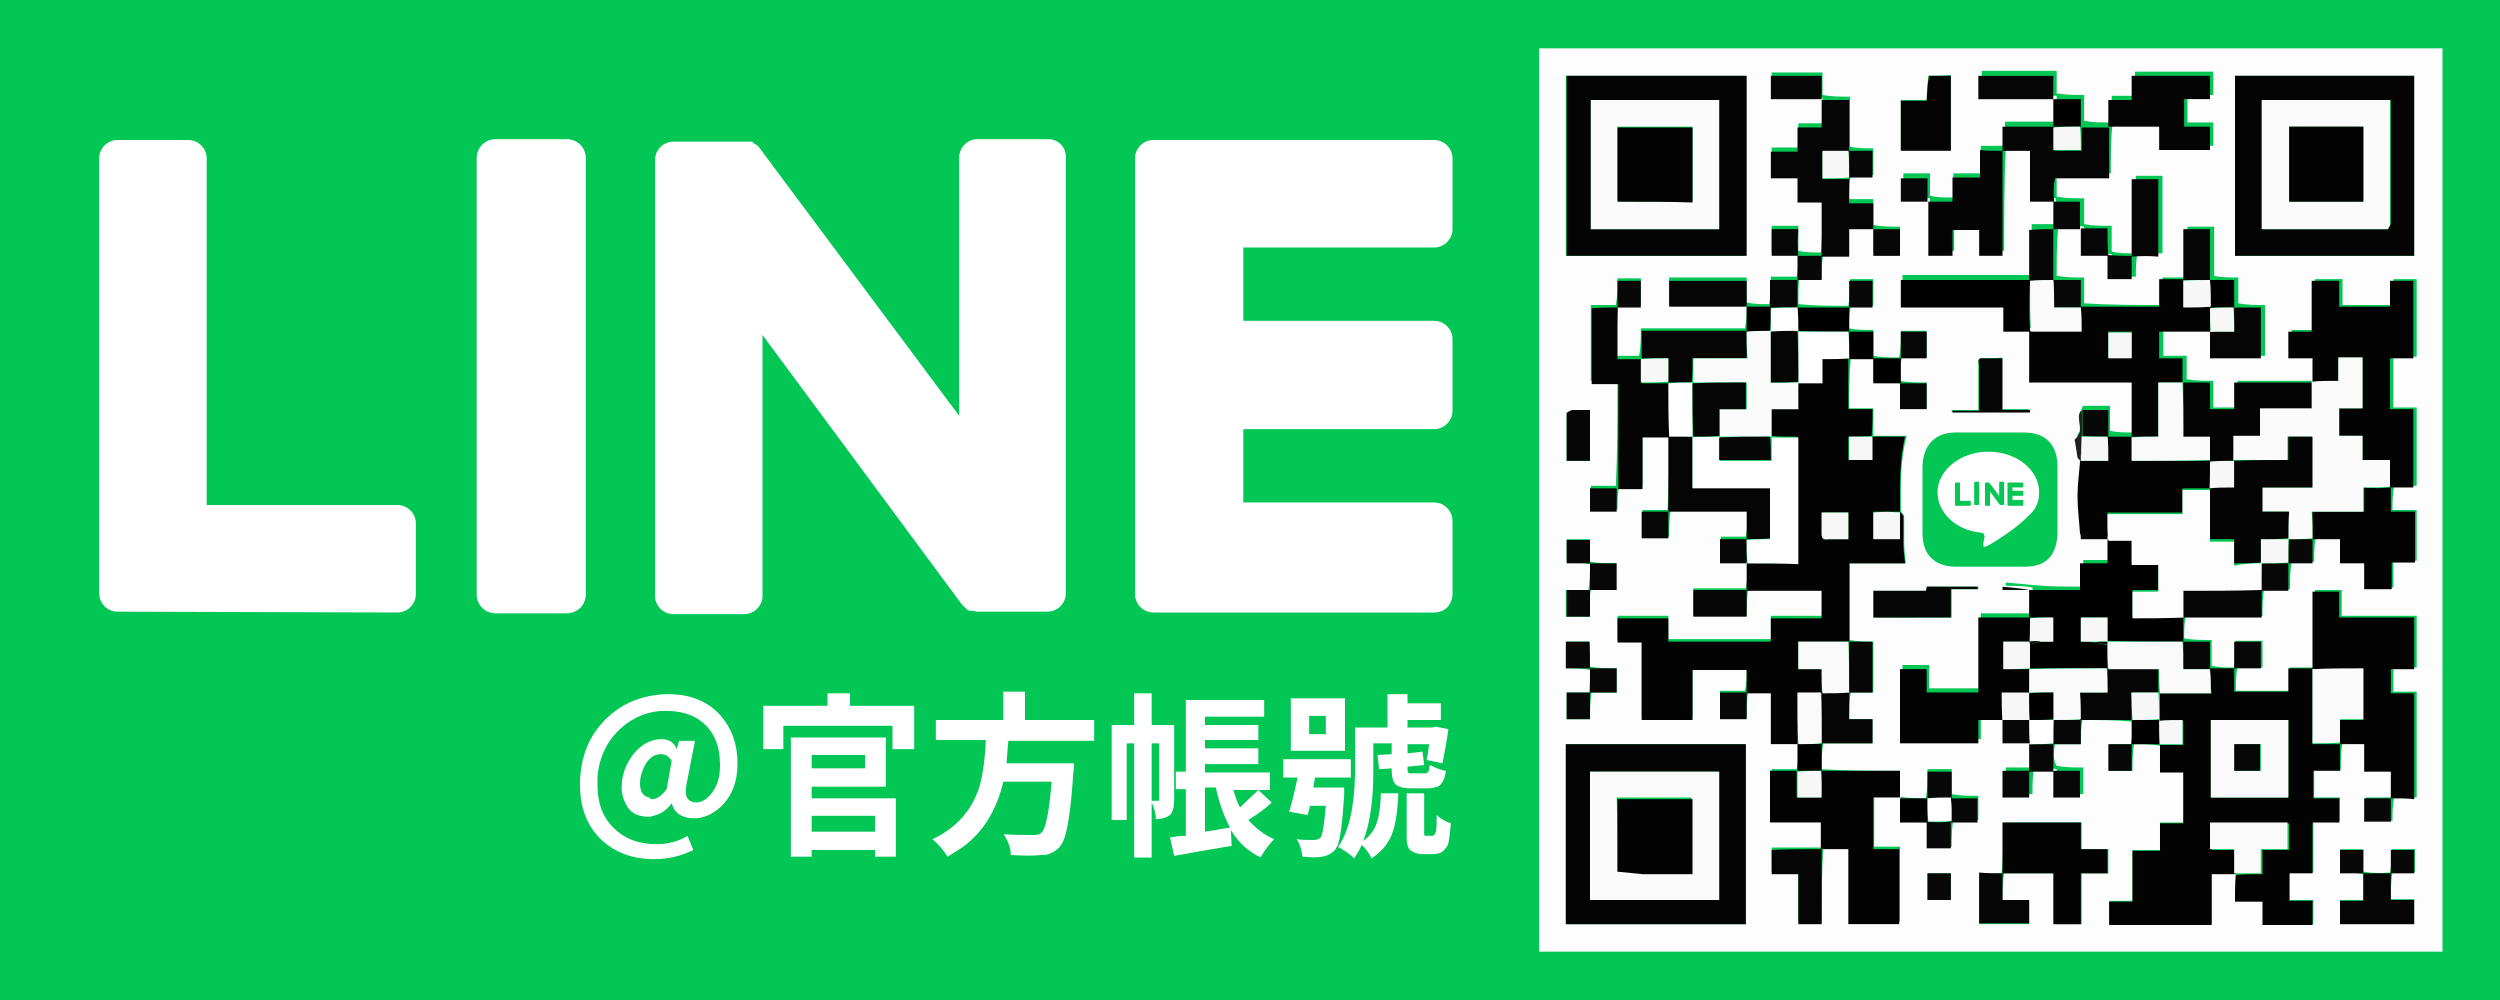<?xml version="1.0" encoding="utf-8"?>
<!-- Generator: Adobe Illustrator 27.9.0, SVG Export Plug-In . SVG Version: 6.00 Build 0)  -->
<svg version="1.1" id="Layer_1" xmlns="http://www.w3.org/2000/svg" xmlns:xlink="http://www.w3.org/1999/xlink" x="0px" y="0px"
	 viewBox="0 0 300 120" style="enable-background:new 0 0 300 120;" xml:space="preserve">
<style type="text/css">
	.st0{fill:#03C755;}
	.st1{fill:#FCFDFC;}
	.st2{fill:#030303;}
	.st3{fill:#040404;}
	.st4{fill:#020202;}
	.st5{fill:#050505;}
	.st6{fill:#060606;}
	.st7{fill:#070707;}
	.st8{fill:#080808;}
	.st9{fill:#202020;}
	.st10{fill:#0C0C0C;}
	.st11{fill:#FFFFFF;}
	.st12{fill:#FBFBFB;}
	.st13{fill:#FAFAFA;}
	.st14{fill:#F7F7F7;}
	.st15{fill:#FDFDFD;}
	.st16{fill:#06C755;}
</style>
<rect x="-10" y="-12.5" class="st0" width="321.7" height="144"/>
<g>
	<path class="st1" d="M184.7,34.2c0-9.5,0-18.9,0-28.4c36.1,0,72.2,0,108.4,0c0,36.1,0,72.2,0,108.4c-36.1,0-72.2,0-108.4,0
		C184.7,87.5,184.7,60.9,184.7,34.2 M246.6,89.3c1,0,2,0,3.1,0c0-1.1,0-2,0.2-2.9c2,0,4,0,6,0.2c0,0.9,0,1.8-0.2,2.7
		c-0.9,0-1.8,0-2.6,0c0,1.1,0,2.2,0,3.2c1,0,1.9,0,2.8,0c0-1.1,0-2.2,0.2-3.2c1,0,2.1,0,3.1,0.2c0,1,0,2,0,3.1c1,0,1.9,0,2.8,0
		c0,2.1,0,4.1,0,6.1c-1,0-1.9,0-2.8,0c0,1.1,0,2.1,0,3.3c-1.1,0-2.2,0-3.3,0c0,2.1,0,4.1,0,6.1c-1,0-1.9,0-2.8,0c0,1,0,1.9,0,2.8
		c4.1,0,8.1,0,12.3,0c0-2,0-4,0-6.1c1,0,1.9,0,2.9,0c0,0,0,0,0,0.2c0,1,0,2,0,3.1c1.1,0,2.2,0,3.3,0c0,1,0,1.9,0,2.8c2.1,0,4,0,6,0
		c0-1,0-1.9,0-2.9c-1,0-1.9,0-2.8,0c0-1.1,0-2.2,0-3.3c1,0,1.9,0,2.8,0c0-2.1,0-4.1,0-6.1c1.1,0,2.2,0,3.2,0c0-1,0-1.9,0-2.9
		c-1.1,0-2.1,0-3.1,0c0-1.1,0-2.1,0-3.3c1.1,0,2.1,0,3.2,0c0-1.1,0-2.2,0.2-3.2c0.9,0,1.8,0,2.8,0c0,1.1,0,2.2,0,3.3
		c1.1,0,2.2,0,3.2,0c0,1.1,0,2.2-0.2,3.2c-1,0-2,0-3,0c0,1,0,1.9,0,2.8c1.1,0,2.1,0,3.2,0c0-1,0-1.9,0.2-2.8c0.9,0,1.8,0,2.7,0
		c0-4.3,0-8.4,0-12.7c-1,0-1.9,0-2.8,0c0-1,0-1.9,0-2.9c1,0,1.9,0,2.8,0c0-2.1,0-4.1,0-6.2c-3,0-6,0-9,0c0-1.1,0-2.1,0-3.1
		c-1.1,0-2.1,0-3.2,0c0,3.2,0,6.3-0.2,9.3c-0.9,0-1.8,0-2.8,0c0,1,0,1.9,0,2.8c-2.2,0-4.3,0-6.5,0c0-1,0-1.9,0.2-2.8c1,0,2,0,3,0
		c0-1.1,0-2.2,0-3.2c-1.1,0-2.1,0-3.2,0c0,1.1,0,2.2-0.2,3.2c-0.9,0-1.8,0-2.7-0.2c0-1,0-2,0-3.1c-1.2,0-2.2,0-3.3-0.2
		c0-0.9,0-1.8,0.2-2.7c3.1,0,6.1,0,9.2,0c0-1.2,0-2.2,0.2-3.2c1,0,2,0,3.1,0c0-1.1,0-2.2,0.2-3.3c0.9,0,1.8,0,2.7,0
		c0-1.1,0-2,0.2-2.9c1,0,2,0,3.1,0c0,1,0,1.9,0,2.9c1,0,1.9,0,2.9,0c0,1.1,0,2.1,0,3.1c1.1,0,2.1,0,3.3,0c0-1.1,0-2.1,0-3.2
		c1,0,1.9,0,2.8,0c0-2.1,0-4.1,0-6.1c-1,0-1.9,0-2.9,0c0-1,0-1.9,0.2-2.9c0.9,0,1.8,0,2.7,0c0-3.2,0-6.3,0-9.4c-1,0-1.8,0-2.8,0
		c0-2.1,0-4.1,0-6.1c1,0,1.9,0,2.8,0c0-3.2,0-6.3,0-9.3c-1,0-1.9,0-2.8,0c0,1.1,0,2.1,0,3.1c-2.1,0-4.1,0-6.1,0c0-1.1,0-2.1,0-3.1
		c-1.1,0-2.1,0-3.3,0c0,2,0,4,0,6.1c-1,0-1.9,0-2.8,0c0,1.1,0,2.1,0,3.2c1,0,1.9,0,2.9,0c0,1,0,2-0.2,2.9c-3.1,0-6.1,0-9.2,0
		c0,1.1,0,2.2,0,3.2c-1,0-1.9,0-2.9,0c0-1.1,0-2.1,0-3.2c-1.1,0-2.2,0-3.2-0.2c0-0.9,0-1.8,0-2.8c-1,0-1.9,0-2.8,0
		c0-1.1,0-2.2,0-3.2c2.1,0,4.1,0,6.1,0.2c0,1,0,2,0,3c2.1,0,4.1,0,6.1,0c0-2,0-4,0-6.1c-1.1,0-2.2,0-3.2-0.2c0-1,0-2.1,0-3.1
		c-1.1,0-2,0-2.9-0.2c0-2,0-3.9,0-5.9c-1.1,0-2.2,0-3.2,0c0,2.1,0,4.1-0.2,6.1c-0.9,0-1.8,0-2.8,0c0,1.1,0,2.2,0,3.3
		c-3.2,0-6.3,0-9.4-0.2c0-1,0-2,0-3.1c-1.1,0-2.2,0-3.3-0.2c0-2,0-4,0.2-6c1,0,2.1,0,3.1,0.1c0,1,0,2,0,3.1c1.1,0,2.2,0,3.3,0.2
		c0,0.9,0,1.8,0,2.7c1,0,2,0,2.9,0c0-1,0-1.9,0.2-2.8c1,0,2,0,3,0c0-3.2,0-6.3,0-9.3c-1.1,0-2.1,0-3.2,0c0,3.2,0,6.3-0.2,9.3
		c-0.9,0-1.8,0-2.7-0.2c0-1,0-2,0-3.1c-1.2,0-2.2,0-3.3-0.2c0-1,0-2,0-3.1c-1.2,0-2.2,0-3.3-0.2c0-0.9,0-1.8,0-2.8
		c2.2,0,4.3,0,6.5,0c0-2.1,0-4.1,0.2-6.1c2,0,3.9,0,6,0c0,1,0,1.9,0,2.8c2.1,0,4.1,0,6.1,0c0-1,0-1.9,0-2.8c-1.1,0-2.1,0-3.1,0
		c0-1.1,0-2.2,0-3.3c1.1,0,2.1,0,3.1,0c0-1,0-1.9,0-2.8c-3.1,0-6.2,0-9.4,0c0,1,0,1.9,0,2.9c-1,0-1.9,0-2.8,0c0,1.1,0,2.2-0.2,3.2
		c-1,0-2.1,0-3.1-0.2c0-1,0-2,0-3.1c-1.1,0-2.2,0-3.3-0.2c0-0.9,0-1.8,0-2.7c-3.1,0-6,0-9,0c0,1,0,1.9,0,2.8c3,0,6,0,9,0.2
		c0,1,0,2.1-0.2,3.1c-2,0-3.9,0-6,0c0,1,0,2-0.2,2.9c-0.9,0-1.8,0-2.7,0c0,1.1,0,2.2,0,3.3c-1.1,0-2.1,0-3.3,0c0,1,0,1.9,0,2.9
		c-1,0-1.9,0-2.8-0.2c0-0.9,0-1.8,0-2.7c-1.1,0-2.2,0-3.2,0c0,1,0,1.9,0,2.8c1.1,0,2.2,0,3.2,0.2c0,2.1,0,4.2,0,6.3c1,0,1.9,0,2.9,0
		c0-1.1,0-2.1,0-3.1c1.1,0,2.1,0,3.2,0c0,1.1,0,2.1,0,3.1c1,0,1.9,0,2.8,0c0-4.2,0-8.4,0.2-12.6c1,0,2,0,3.1,0c0,2.1,0,4.1,0,6.1
		c1,0,2,0,2.9,0.2c0,1,0,2.1-0.2,3.1c-0.9,0-1.8,0-2.7,0c0,2.1,0,4.1-0.2,6.1c-5.1,0-10.2,0-15.3,0c0,1.1,0,2.2,0,3.3
		c4.1,0,8.1,0,12.3,0c0,1,0,1.9,0,2.9c1.1,0,2.2,0,3.2,0.2c0,2,0,3.9,0,6c4.1,0,8.2,0,12.3,0c0,2.2,0,4.4-0.2,6.5
		c-0.9,0-1.8,0-2.7-0.2c0-1,0-2,0-3c-1.1,0-2.1,0-3.2,0c-0.1,0.1-0.2,0.3-0.2,0.4c-0.3,1,0.6,2.2-0.5,3c0,0,0,0.2,0,0.3
		c0.1,0.6,0.2,1.3,0.3,1.9c0,0.2,0.2,0.3,0.4,0.7c-0.1,1.3-0.3,2.7-0.3,4c0,1.5,0.2,3,0.3,4.5c0,0.2,0,0.5,0.1,0.7
		c1.1,0,2.2,0,3.2,0.2c0,0.9,0,1.8,0,2.8c-1.1,0-2.2,0-3.3,0c0,1.1,0,2.2,0,3.2c-2.1,0-4.1,0-6.1-0.2c-1.1-0.1-2.1-0.2-3.2-0.3
		c0,0.1,0,0.3,0,0.4c1.1,0,2.1,0,3.2,0.2c0,1,0,2.1-0.2,3.1c-2,0-3.9,0-6,0c0,3.1,0,6,0,9c-2.1,0-4.1,0-6.2,0c0-1,0-1.9,0-2.8
		c-1.1,0-2.1,0-3.2,0c0,3,0,6,0,8.9c3.1,0,6.2,0,9.4,0c0-1,0-1.9,0-2.8c1,0,1.9,0,2.9,0.2c0,0.9,0,1.8,0,2.7c1.1,0,2.2,0,3.3,0.2
		c0,1,0,2.1-0.2,3.1c-1,0-2,0-3,0c0,1.1,0,2.2,0,3.2c1.1,0,2.1,0,3.2,0c0-1.1,0-2.2,0.2-3.2c0.9,0,1.8,0,2.7,0.2c0,1,0,2,0,3
		c1.1,0,2.2,0,3.2,0c0-1.1,0-2.1,0-3.2c-1.1,0-2.2,0-3.2-0.2C246.4,91.3,246.4,90.3,246.6,89.3 M231.1,95.8c-1,0-2.1,0-3.1-0.2
		c0-1,0-2,0-3.1c-3.2,0-6.3,0-9.4-0.2c0-1,0-2.1,0.2-3.1c2,0,3.9,0,5.9,0c0-1,0-1.9,0-2.9c-1,0-1.9,0-2.8,0c0-1.1,0-2.2,0.2-3.2
		c0.9,0,1.8,0,2.7,0c0-2.1,0-4.1,0-6.1c-1,0-1.9,0-2.8-0.2c0-3.1,0-6.1,0-9.2c2.3,0,4.6,0,6.7,0c-0.1-0.9-0.2-1.7-0.2-2.5
		c0-1,0-2,0-3.1c0-0.2-0.2-0.4-0.4-0.6c0,0,0,0,0-0.2c0-3-0.1-5.9,0.7-8.9c-1.4,0-2.7,0-4,0c0,0,0,0,0-0.2c0-1,0-2,0-3.1
		c-1,0-1.9,0-2.9,0c0-2.1,0-4.1,0.2-6.1c0.9,0,1.8,0,2.7,0.2c0,0.9,0,1.8,0,2.7c1.1,0,2.2,0,3.2,0.2c0,1,0,2,0,3c1.2,0,2.2,0,3.2,0
		c0-1.1,0-2.1,0-3.1c-1.1,0-2.2,0-3.2-0.2c0-0.9,0-1.8,0.2-2.8c1,0,2,0,3,0c0-1.1,0-2.2,0-3.2c-1.1,0-2.1,0-3.1,0
		c0,1.1,0,2.2-0.2,3.2c-1,0-2.1,0-3.1-0.2c0-1,0-2.1,0-3.1c-1.1,0-2,0-2.9-0.2c0-0.9,0-1.8,0.2-2.7c0.9,0,1.8,0,2.7,0
		c0-1.1,0-2.2,0-3.2c-1,0-1.9,0-2.8,0c0,1.1,0,2.1-0.2,3.2c-2,0-4,0-6-0.2c0-1,0-2.1,0.1-3.1c0.9,0,1.8,0,2.7,0c0-1.1,0-2,0.2-2.9
		c1,0,2,0,3.1,0c0-1.1,0-2.2,0-3.3c1,0,1.9,0,2.9,0.2c0,1,0,2,0,3c1.1,0,2.2,0,3.2,0c0-1.1,0-2.1,0-3.2c-1.1,0-2.2,0-3.2-0.2
		c0-1,0-2,0-3.1c-1,0-1.9,0-2.9,0c0-1,0-1.9,0.2-2.9c0.9,0,1.8,0,2.7,0c0-1.1,0-2.2,0-3.2c-1,0-1.9,0-2.8-0.2c0-2,0-4,0-6
		c-1.2,0-2.2,0-3.3-0.2c0-0.9,0-1.8,0-2.7c-2.1,0-4.1,0-6.1,0c0,1,0,1.9,0,2.8c2.1,0,4.1,0,6.1,0.2c0,1,0,2,0,3.1c-1,0-1.9,0-2.9,0
		c0,1,0,1.9,0,2.9c-1.1,0-2.2,0-3.2,0c0,1.1,0,2.1,0,3.2c1.1,0,2.1,0,3.2,0c0,1,0,1.9,0,2.9c1,0,1.9,0,2.9,0c0,2.2,0,4.4-0.2,6.5
		c-0.9,0-1.8,0-2.7-0.2c0-1,0-2,0-3c-1.1,0-2.2,0-3.2,0c0,1.1,0,2.1,0,3.2c1.1,0,2.2,0,3.2,0.2c0,0.9,0,1.8-0.2,2.7c-1,0-2,0-3.1,0
		c0,1.2,0,2.2-0.2,3.3c-0.9,0-1.8,0-2.7-0.2c0-1,0-2,0-3c-3.2,0-6.3,0-9.3,0c0,1.1,0,2.1,0,3.1c3.2,0,6.3,0,9.3,0.2
		c0,0.9,0,1.8-0.2,2.8c-4.1,0-8.3,0-12.5,0c0,1.2,0,2.2-0.2,3.3c-0.9,0-1.8,0-2.7,0c0-2.1,0-4.1,0.2-6.1c0.9,0,1.8,0,2.7,0
		c0-1.1,0-2.2,0-3.2c-1,0-1.9,0-2.8,0c0,1.1,0,2.2-0.2,3.2c-1,0-2,0-3,0c0,3.1,0,6,0,9.1c1.1,0,2.1,0,3.2,0c0,4.3,0,8.4-0.2,12.6
		c-1,0-2,0-3,0c0,1,0,1.9,0,2.8c1.1,0,2.1,0,3.2,0c0-1,0-1.9,0.2-2.8c0.9,0,1.8,0,2.8,0c0-2.1,0-4.1,0-6.2c1.1,0,2.2,0,3.2,0.2
		c0,3,0,5.9-0.2,8.9c-1,0-2,0-3,0c0,1.1,0,2.2,0,3.2c1.1,0,2.1,0,3.2,0c0-1.1,0-2.2,0.2-3.2c3.1,0,6.1,0,9.2,0c0,1.2,0,2.2-0.2,3.2
		c-1,0-2,0-3,0c0,1,0,1.9,0,2.9c1.1,0,2.2,0,3.2,0.2c0,1,0,2.1-0.2,3.1c-2.1,0-4.2,0-6.3,0c0,1.1,0,2.2,0,3.2c2.2,0,4.3,0,6.4,0
		c0-1.1,0-2.2,0.2-3.2c2.9,0,5.9,0,8.8,0c0,1.1,0,2.2,0,3.3c-2.1,0-4.1,0-6.1,0c0,1,0,1.9,0,2.8c-4.1,0-8.1,0-12.3,0
		c0-1,0-1.9,0-2.8c-2.1,0-4,0-6.1,0c0,1,0,1.9,0,2.9c1,0,1.9,0,2.9,0c0,3.2,0,6.3,0,9.3c2.1,0,4,0,6.1,0c0-2,0-4,0-6
		c2.2,0,4.3,0,6.5,0c0,1,0,1.9-0.2,2.8c-1,0-2,0-3,0c0,1.1,0,2.2,0,3.2c1.1,0,2.1,0,3.2,0c0-1.1,0-2.2,0.2-3.2c0.9,0,1.8,0,2.8,0
		c0,2.1,0,4.1,0,6.1c1.1,0,2.2,0,3.2,0.2c0,1,0,2.1-0.2,3.1c-1,0-2,0-3,0c0,2.1,0,4.1,0,6.2c2.1,0,4,0,6.1,0c0,1.1,0,2.2-0.2,3.2
		c-2,0-3.9,0-5.9,0c0,1,0,1.9,0,2.9c1.1,0,2.1,0,3.2,0c0,2.1,0,4,0,6c1,0,1.9,0,2.8,0c0-3,0-6,0.2-9c1,0,2,0,3.1,0c0,3.1,0,6,0,9
		c2.1,0,4.1,0,6.1,0c0-3,0-5.9,0-9c-1.1,0-2.1,0-3.1,0c0-2.1,0-4.1,0-6.2c1.1,0,2.2,0,3.2,0.2c0,0.9,0,1.8,0,2.8
		c1.2,0,2.2,0,3.2,0.2c0,1,0,2,0,3c1,0,1.9,0,2.9,0c0-1.1,0-2.2,0.2-3.2c1,0,2,0,3,0c0-1,0-1.9,0-2.9c-1.1,0-2.1,0-3.2-0.2
		c0-1,0-2,0-3c-1,0-1.9,0-2.9,0C231.3,93.7,231.3,94.7,231.1,95.8 M190.7,83.1c-0.9,0-1.8,0-2.7,0c0,1.1,0,2.2,0,3.2
		c1,0,1.9,0,2.8,0c0-1.1,0-2.2,0.2-3.2c1,0,2,0,3,0c0-1,0-1.9,0-2.9c-1.1,0-2.1,0-3.2-0.2c0-1,0-2,0-3c-1,0-1.9,0-2.8,0
		c0,1.1,0,2.1,0,3.2c1,0,1.9,0,2.8,0.2C190.8,81.3,190.8,82.2,190.7,83.1 M190.8,67.4c0-0.9,0-1.8,0-2.7c-1,0-1.9,0-2.8,0
		c0,1,0,1.9,0,2.8c1,0,1.9,0,2.8,0.2c0,1,0,2.1-0.2,3.1c-0.9,0-1.8,0-2.7,0c0,1.1,0,2.2,0,3.2c1,0,1.9,0,2.8,0c0-1.1,0-2.2,0.2-3.2
		c1,0,2,0,3,0c0-1.1,0-2.2,0-3.2C192.9,67.6,191.8,67.6,190.8,67.4 M283.6,104.6c0-0.9,0-1.8,0-2.7c-1,0-1.9,0-2.8,0
		c0,1,0,1.9,0,2.8c1,0,1.9,0,2.8,0.2c0,1,0,2,0,3.1c-1,0-1.9,0-2.8,0c0,1,0,1.9,0,2.8c3,0,5.9,0,8.9,0c0-1,0-1.9,0-2.9
		c-1,0-1.9,0-2.8,0c0-1.1,0-2.2,0.2-3.2c0.9,0,1.8,0,2.7,0c0-1,0-1.9,0-2.8c-1,0-1.9,0-2.8,0c0,1,0,1.9-0.2,2.8
		C285.7,104.8,284.7,104.8,283.6,104.6 M240.5,104.8c2,0,3.9,0,6,0c0,2.1,0,4.1,0,6.1c1.1,0,2.2,0,3.3,0c0-2,0-4,0-6.1
		c1.1,0,2.1,0,3.2,0c0-1,0-1.9,0-2.9c-1.1,0-2.1,0-3.2,0c0-1.1,0-2.1,0-3.2c-3.2,0-6.3,0-9.4,0c0,2.1,0,4.1-0.2,6.1
		c-0.9,0-1.8,0-2.7,0c0,2.1,0,4.1,0,6.1c2.1,0,4.1,0,6,0c0-1,0-1.9,0-2.8c-1.1,0-2.1,0-3.2,0C240.3,106.9,240.3,105.8,240.5,104.8
		 M197.4,30.7c4,0,8.1,0,12.1,0c0-7.3,0-14.5,0-21.6c-7.2,0-14.4,0-21.6,0c0,7.2,0,14.4,0,21.6C191.1,30.7,194.2,30.7,197.4,30.7
		 M270.2,30.7c6.5,0,13,0,19.5,0c0-7.3,0-14.5,0-21.6c-7.2,0-14.4,0-21.5,0c0,7.2,0,14.4,0,21.6C268.8,30.7,269.4,30.7,270.2,30.7
		 M201.7,110.9c2.6,0,5.2,0,7.8,0c0-7.3,0-14.5,0-21.6c-7.2,0-14.4,0-21.6,0c0,7.2,0,14.4,0,21.6C192.5,110.9,197,110.9,201.7,110.9
		 M246.9,64c0-2.7,0-5.4,0-8c0-2.6-1.4-4.1-4-4.1c-2.7,0-5.5,0-8.2,0c-2.5,0-3.9,1.5-4,4c0,2.7,0,5.4,0,8.1c0,2.6,1.5,4,4,4
		c2.7,0,5.4,0,8,0C245.4,68.1,246.8,66.8,246.9,64 M231.4,9.1c-0.1,0.9-0.2,1.9-0.2,2.9c-1,0-2.1,0-3.1,0c0,2.1,0,4.1,0,6
		c2.1,0,4.1,0,6,0c0-3,0-6,0-9C233.2,9.1,232.4,9.1,231.4,9.1 M229.9,74.1c1.4,0,2.8,0,4.3,0c0-1.2,0-2.2,0-3.4c1.1,0,2.2,0,3.2,0
		c0-0.1,0-0.2,0-0.3c-2,0-4,0-6.1,0c0,0-0.1,0.2-0.1,0.5c-2.1,0-4.2,0-6.3,0c0,1.1,0,2.1,0,3.2C226.5,74.1,228.1,74.1,229.9,74.1
		 M237.9,43c-0.6-0.1-0.5,0.4-0.5,0.7c0,1.8,0,3.6,0,5.5c-1.1,0-2.2,0-3.2,0c0,0.1,0,0.1,0,0.2c3.1,0,6.2,0,9.3,0c0-0.1,0-0.2,0-0.3
		c-1.1,0-2.1,0-3.3,0c0-2.1,0-4.1,0-6.2C239.5,43,238.8,43,237.9,43 M188.6,49.2c-0.2,0.1-0.6,0.3-0.6,0.4c0,1.9,0,3.8,0,5.7
		c1,0,1.9,0,2.8,0c0-2,0-4,0-6.1C190.1,49.2,189.4,49.2,188.6,49.2 M232.8,108c0.4,0,0.9,0,1.3,0c0-1.1,0-2.2,0-3.2
		c-1,0-1.9,0-2.8,0c0,1.1,0,2.1,0,3.2C231.8,108,232.2,108,232.8,108z"/>
	<path class="st2" d="M228,61.4c0.1,0.2,0.4,0.4,0.4,0.6c0,1,0,2,0,3.1c0,0.8,0.1,1.6,0.2,2.5c-2.2,0-4.4,0-6.7,0c0,3.1,0,6.2,0,9.3
		c0,0.1,0,0.1-0.1,0.1c-2.1,0-4,0-6,0c0,1.1,0,2.2,0,3.3c1,0,1.9,0,2.8,0c0,1,0,1.9,0,2.9c0,0,0,0-0.1,0c-1,0-1.9,0-2.8,0
		c0,2.1,0,4.1,0,6.1c0,0,0,0,0,0c-1,0-2.1,0-3.2,0c0-2,0-4,0-6.1c-1,0-1.9,0-2.8,0c-0.1,0-0.1,0-0.1,0c0-0.9,0-1.9,0-2.8
		c-2.2,0-4.3,0-6.5,0c0,2,0,4,0,6c-2.1,0-4,0-6.1,0c0-3.1,0-6.2,0-9.3c-1,0-1.9,0-2.9,0c0-1,0-1.9,0-2.9c2,0,4,0,6.1,0
		c0,0.9,0,1.8,0,2.8c4.1,0,8.2,0,12.3,0c0-0.9,0-1.8,0-2.8c2.1,0,4.1,0,6.1,0c0-1.1,0-2.2,0-3.3c-2.9,0-5.9,0-8.9,0
		c-0.1,0-0.1,0-0.1,0c0-1,0-2.1,0-3.2c0-0.1,0-0.1,0.1-0.1c2.1,0,4,0,6,0c0-5.1,0-10.1,0-15.2c-1.1,0-2.2,0-3.2-0.1
		c0-1.1,0-2.1,0-3.2c1.1,0,2.2,0,3.2,0c0-1.1,0-2.2,0.1-3.2c1,0,1.9,0,2.8,0c0-1,0-1.9,0-2.9c1.1,0,2.2,0,3.2,0c0,0,0,0,0,0
		c0,2,0,4,0,6.1c1,0,1.9,0,2.9,0c0,1.1,0,2.1-0.1,3.2c-1,0.1-1.9,0.1-2.8,0.1c0,1,0,1.9,0,2.8c1,0,1.9,0,2.8,0c0-1,0-1.9,0-2.8
		c1.3,0,2.6,0,4,0C227.9,55.4,228,58.3,228,61.4c-1.2,0-2.2,0-3.2,0c0,1.1,0,2.2,0,3.2c1.1,0,2.1,0,3.2,0
		C228,63.5,228,62.5,228,61.4 M219.5,64.7c0.8,0,1.6,0,2.3,0c0-1.2,0-2.2,0-3.2c-1.1,0-2.1,0-3.2,0c0,0.9,0,1.7,0,2.6
		C218.6,64.6,218.8,64.8,219.5,64.7z"/>
	<path class="st2" d="M265.2,80.2c0.9,0,1.8,0,2.8,0c0.1,0,0.1,0,0.1,0c0,0.9,0,1.9,0,2.8c2.2,0,4.3,0,6.5,0c0-0.9,0-1.8,0-2.8
		c1,0,1.9,0,2.8,0c0.1,0,0.1,0,0.1,0.1c0,3,0,6,0,9c1.2,0,2.2,0,3.3,0c0,0,0,0,0,0c0,1,0,2.1,0,3.2c-1.1,0-2.1,0-3.2,0
		c0,1.1,0,2.2,0,3.3c1,0,2.1,0,3.1,0c0,1,0,1.9,0,2.9c-1,0-2.1,0-3.2,0c0,2.1,0,4.1,0,6.1c-1,0-1.9,0-2.8,0c0,1.1,0,2.1,0,3.3
		c0.9,0,1.8,0,2.8,0c0,1,0,1.9,0,2.9c-2,0-4,0-6,0c0-0.9,0-1.8,0-2.8c-1.1,0-2.2,0-3.3,0c0-1.1,0-2.1,0.1-3.2
		c1.1-0.1,2.1-0.1,3.2-0.1c0-1,0-1.9,0-2.9c1.1,0,2.2,0,3.2,0c0-1.1,0-2.1,0-3.2c-3.1,0-6.2,0-9.3,0c0,1.1,0,2.1,0,3.2
		c1,0,1.9,0,2.9,0c0,1,0,1.9,0,2.9c-0.9,0-1.9,0-2.9,0c0,2,0,4,0,6.1c-4.1,0-8.2,0-12.3,0c0-0.9,0-1.8,0-2.8c0.9,0,1.8,0,2.8,0
		c0-2.1,0-4,0-6.1c1.1,0,2.2,0,3.3,0c0-1.1,0-2.2,0-3.3c1,0,1.9,0,2.8,0c0-2.1,0-4,0-6.1c-0.9,0-1.8,0-2.8,0c0-1.1,0-2.1,0-3.2
		c0-0.1,0-0.1,0.1-0.1c1,0,1.9,0,2.7,0c0-1,0-1.9,0-2.9c-1,0-1.9,0-2.8,0c0,0,0,0,0-0.1c0-1.1,0-2.2,0-3.2c0,0,0,0,0.1,0
		c2.1,0,4.1,0,6.1,0C265.2,82.1,265.2,81.1,265.2,80.2C265.2,80.2,265.2,80.2,265.2,80.2 M274.6,88.8c0-0.8,0-1.6,0-2.4
		c-3.2,0-6.3,0-9.3,0c0,3.1,0,6.2,0,9.3c3.1,0,6.2,0,9.3,0C274.6,93.4,274.6,91.2,274.6,88.8z"/>
	<path class="st3" d="M197.3,30.7c-3.2,0-6.2,0-9.3,0c0-7.2,0-14.4,0-21.6c7.2,0,14.3,0,21.6,0c0,7.2,0,14.3,0,21.6
		C205.5,30.7,201.5,30.7,197.3,30.7 M198.5,27.5c2.6,0,5.2,0,7.8,0c0-5.3,0-10.4,0-15.5c-5.2,0-10.3,0-15.4,0c0,5.2,0,10.3,0,15.5
		C193.4,27.5,195.8,27.5,198.5,27.5z"/>
	<path class="st3" d="M270.1,30.7c-0.7,0-1.3,0-1.9,0c0-7.2,0-14.4,0-21.6c7.2,0,14.3,0,21.5,0c0,7.2,0,14.3,0,21.6
		C283.2,30.7,276.7,30.7,270.1,30.7 M286.6,27.5c0.1-0.3,0.3-0.5,0.3-0.8c0-4.7,0-9.4,0-14.1c0-0.2,0-0.4,0-0.6
		c-5.2,0-10.3,0-15.4,0c0,5.2,0,10.3,0,15.5C276.5,27.5,281.4,27.5,286.6,27.5z"/>
	<path class="st3" d="M201.6,110.9c-4.6,0-9.1,0-13.7,0c0-7.2,0-14.4,0-21.6c7.2,0,14.3,0,21.6,0c0,7.2,0,14.3,0,21.6
		C206.9,110.9,204.3,110.9,201.6,110.9 M206.3,99.5c0-2.3,0-4.6,0-6.9c-5.3,0-10.4,0-15.5,0c0,5.2,0,10.3,0,15.4
		c5.2,0,10.3,0,15.5,0C206.3,105.2,206.3,102.4,206.3,99.5z"/>
	<path class="st2" d="M277.5,45.9c0-0.9,0-1.9,0-2.9c-1,0-1.9,0-2.9,0c0-1.1,0-2.1,0-3.2c0.9,0,1.8,0,2.8,0c0-2.1,0-4.1,0-6.1
		c1.1,0,2.2,0,3.3,0c0,1,0,2.1,0,3.1c2.1,0,4.1,0,6.1,0c0-1,0-2.1,0-3.1c1,0,1.9,0,2.8,0c0,3.1,0,6.1,0,9.3c-0.9,0-1.8,0-2.8,0
		c0,2.1,0,4.1,0,6.1c0.9,0,1.8,0,2.8,0c0,3.1,0,6.2,0,9.4c-0.9,0-1.8,0-2.7,0c-0.1,0-0.1,0-0.1-0.1c0-1.1,0-2.1,0-3.2
		c-1.1,0-2.2,0-3.3,0c0-1,0-1.9,0-2.9c-1,0-1.9,0-2.8,0c0-1.1,0-2.1,0-3.3c1,0,1.9,0,2.8,0c0-2.1,0-4,0-6.1c-1,0-1.9,0-2.9,0
		c0,1,0,1.9,0,2.8C279.6,45.9,278.5,45.9,277.5,45.9C277.5,45.9,277.5,45.9,277.5,45.9z"/>
	<path class="st2" d="M286.9,95.8c0-1,0-2.1,0-3.2c-1.1,0-2.1,0-3.2,0c0-1.1,0-2.2,0-3.3c-1,0-1.9,0-2.8,0c-0.1,0-0.1,0-0.1-0.1
		c0-1,0-1.9,0-2.8c1,0,1.9,0,2.8,0c0-2.1,0-4.1,0-6.1c-2.1,0-4.1,0-6.1,0c0,0,0,0,0,0c0-3.1,0-6.2,0-9.3c1.1,0,2.1,0,3.2,0
		c0,1,0,2,0,3.1c3,0,6,0,9,0c0,2.1,0,4.1,0,6.2c-0.9,0-1.8,0-2.8,0c0,1,0,1.9,0,2.9c0.9,0,1.8,0,2.8,0c0,4.3,0,8.4,0,12.7
		C288.8,95.8,287.9,95.8,286.9,95.8C286.9,95.8,286.9,95.8,286.9,95.8z"/>
	<path class="st2" d="M265.2,39.8c-2,0-4,0-6.1,0c0,1.1,0,2.1,0,3.2c0.9,0,1.8,0,2.8,0c0,1,0,1.9,0,2.8c0,0.1,0,0.1-0.1,0.1
		c-1,0-1.9,0-2.8,0c0,2.2,0,4.3,0,6.5c-1.1,0-2.2,0-3.2,0c0,0,0,0,0,0c0-2.1,0-4.3,0-6.5c-4.1,0-8.1,0-12.3,0c0-2.1,0-4,0-6.1
		c0-0.1,0-0.1,0.1-0.1c2.1,0,4.1,0,6.1,0c0-1.1,0-2,0-2.9c0,0,0,0,0,0c3.1,0,6.2,0,9.4,0c0-1.1,0-2.1,0-3.3c1,0,1.9,0,2.8,0
		c0.1,0,0.1,0,0.1,0.1c0,1.1,0,2.1,0,3.2c1.1,0,2.2,0,3.3,0c0,0,0,0,0,0.1C265.2,38,265.2,38.9,265.2,39.8
		C265.2,39.8,265.2,39.8,265.2,39.8 M255.8,41.3c0-0.5,0-1,0-1.5c-1,0-2,0-2.8,0c0,1.1,0,2.1,0,3.1c1,0,1.9,0,2.8,0
		C255.8,42.4,255.8,42,255.8,41.3z"/>
	<path class="st4" d="M218.6,92.5c3.1,0,6.2,0,9.4,0c0,1,0,2,0,3.1c0,0.1,0,0.1,0,0.1c-1,0-2.1,0-3.2,0c0,2.1,0,4.1,0,6.2
		c1,0,2.1,0,3.1,0c0,3,0,6,0,9c-2,0-4,0-6.1,0c0-2.9,0-5.9,0-9c-1.1,0-2.1,0-3.2,0c-0.1,0-0.1,0-0.1,0c0-1,0-2.1,0-3.2
		c-2,0-4,0-6.1,0c0-2.1,0-4.1,0-6.2c1,0,2,0,3.1,0c0.1,0,0.1,0,0.1,0.1c0,1.1,0,2.1,0,3.1c1,0,1.9,0,2.9,0
		C218.6,94.6,218.6,93.5,218.6,92.5C218.6,92.5,218.6,92.5,218.6,92.5z"/>
	<path d="M262,74.1c0,0.9,0,1.8,0,2.8c0,0.1,0,0.1-0.1,0.1c-3,0-6,0-9-0.1c0-1,0-1.9,0-2.8c-1.1,0-2.2,0-3.2,0c0,1,0,1.9,0,2.9
		c0.6,0,1.1,0,1.6,0.1c0.5,0.1,1.1,0.2,1.6,0.3c0,1,0,1.9,0,2.8c0,0,0,0-0.1,0c-3.2,0-6.2,0-9.3,0c0,0,0,0,0-0.1c0-1,0-1.9,0.1-2.8
		c0.5-0.1,0.9-0.2,1.4-0.3c0.5,0,0.9,0,1.3,0c0-1,0-1.9,0-2.9c-1,0-1.9,0-2.8,0c0,0,0,0,0,0c0-1,0-2.1,0-3.2c0-0.1,0-0.1,0-0.1
		c2,0,4,0,6.1,0c0-1.1,0-2.1,0-3.2c1.1,0,2.2,0,3.3,0c0-1,0-1.9,0-2.8c0-0.1,0-0.1,0.1-0.1c1,0,1.9,0,2.8,0c0,1,0,1.9,0,2.9
		c1.1,0,2.2,0,3.2,0c0,1.1,0,2.1,0,3.2c-1.1,0-2.1,0-3.1,0c0,1.1,0,2.2,0,3.2C258,74.1,260,74.1,262,74.1
		C262,74.1,262,74.1,262,74.1z"/>
	<path class="st2" d="M240.3,86.4c-0.9,0-1.9,0-2.9,0c0,1,0,1.9,0,2.8c-3.2,0-6.2,0-9.4,0c0-3,0-5.9,0-8.9c1,0,2.1,0,3.2,0
		c0,0.9,0,1.8,0,2.8c2.1,0,4.1,0,6.2,0c0-2.9,0-5.9,0-9c2.1,0,4,0,6.1,0c0.1,0,0.1,0,0.1,0.1c0,1,0,1.9-0.1,2.8c-1.1,0-2.1,0-3.1,0
		c0,1.1,0,2.2,0,3.3c1.1,0,2.2,0,3.2,0c0,0,0,0,0,0.1c0,1,0,1.9-0.1,2.8c-1.1,0-2.1,0-3.2,0C240.3,84.3,240.3,85.3,240.3,86.4
		C240.3,86.4,240.3,86.4,240.3,86.4z"/>
	<path class="st2" d="M252.9,52.4c0.9,0,1.8,0,2.8,0c0.1,0,0.1,0,0.1,0.1c0,1,0,1.9,0,2.8c3.2,0,6.3,0,9.4,0c0,0,0,0,0,0.1
		c0,1.1,0,2.1-0.1,3.2c-1.1,0-2.1,0-3.2,0c0,1,0,1.9,0,2.9c-3,0-6,0-9,0c0,1.1,0,2.2,0,3.2c0,0,0,0,0,0c-1,0-2.1,0-3.2,0
		c0-0.3,0-0.5-0.1-0.7c-0.1-1.5-0.3-3-0.3-4.5c0-1.3,0.2-2.7,0.3-4.1c0-0.1,0-0.1,0.1-0.1c1.1,0,2.1,0,3.2,0
		C253,54.2,253,53.3,252.9,52.4C252.9,52.4,252.9,52.4,252.9,52.4z"/>
	<path class="st5" d="M224.8,27.5c-0.9,0-1.9,0-2.9,0c0,1.1,0,2.1,0,3.3c-1.1,0-2.1,0-3.2,0c-0.1,0-0.1,0-0.1,0c0-2.1,0-4.3,0-6.5
		c-1,0-1.9,0-2.9,0c0-1,0-1.9,0-2.9c-1.1,0-2.2,0-3.2,0c0-1.1,0-2.1,0-3.2c1,0,2,0,3.2,0c0-1,0-1.9,0-2.9c1,0,1.9,0,2.9,0
		c0-1.1,0-2.1,0-3.2c0-0.1,0-0.1,0-0.1c1,0,2.1,0,3.3,0c0,2,0,4,0,6.1c0,0.1,0,0.1-0.1,0.1c-1.1,0-2.1,0-3.1,0c0,1.1,0,2.2,0,3.3
		c1.1,0,2.2,0,3.2,0c0,0,0,0,0,0c0,0.9,0,1.9,0,2.9c1,0,1.9,0,2.9,0C224.8,25.3,224.8,26.3,224.8,27.5
		C224.8,27.5,224.8,27.5,224.8,27.5z"/>
	<path class="st3" d="M194.1,36.9c0,2,0,4,0,6.2c1,0,1.8,0,2.8,0c0.1,0,0.1,0,0.1,0.1c0,1,0,1.9,0,2.8c1.1,0,2.2,0,3.3,0
		c0,0,0,0,0,0.1c0,2.2,0,4.3,0,6.4c0,0,0,0,0,0c-1,0-2.1,0-3.2,0c0,2.1,0,4.1,0,6.2c-1,0-1.9,0-2.8,0c-0.1,0-0.1,0-0.1,0
		c0-4.2,0-8.4,0-12.6c-1.1,0-2.1,0-3.2,0c0-3.1,0-6,0-9.1C191.9,36.9,192.9,36.9,194.1,36.9C194.1,36.9,194.1,36.9,194.1,36.9z"/>
	<path class="st2" d="M240.3,104.8c0-2,0-4,0-6.1c3.1,0,6.2,0,9.4,0c0,1,0,2.1,0,3.2c1.1,0,2.1,0,3.2,0c0,1,0,1.9,0,2.9
		c-1,0-2.1,0-3.2,0c0,2.1,0,4,0,6.1c-1.1,0-2.1,0-3.3,0c0-2,0-4,0-6.1C244.4,104.8,242.4,104.8,240.3,104.8
		C240.3,104.8,240.3,104.8,240.3,104.8z"/>
	<path class="st2" d="M286.9,58.5c0,0.9,0,1.9,0,2.9c1,0,1.9,0,2.9,0c0,2.1,0,4.1,0,6.1c-0.9,0-1.8,0-2.8,0c0,1.1,0,2.1,0,3.2
		c-1.1,0-2.2,0-3.3,0c0-1,0-2,0-3.1c-1,0-1.9,0-2.9,0c0-1,0-1.9,0-2.9c-1.1,0-2.1,0-3.2,0c-0.1,0-0.1,0-0.1-0.1c0-1.1,0-2.1,0-3.2
		c2.1,0,4.1,0,6.2,0c0-1,0-1.9,0-2.9C284.8,58.6,285.9,58.6,286.9,58.5C286.9,58.6,286.9,58.6,286.9,58.5z"/>
	<path class="st3" d="M262,45.9c1,0,2.1,0,3.2,0c0,1.1,0,2.1,0,3.2c1,0,1.9,0,2.9,0c0-1,0-2.1,0-3.2c3.1,0,6.2,0,9.3,0
		c0.1,0,0.1,0,0.1,0.1c0,1.1,0,2.1,0,3.2c-2.1,0-4.1,0-6.2,0c0,1.1,0,2.1,0,3.3c-1.1,0-2.2,0-3.2,0c0,1,0,1.9-0.1,2.9
		c-1,0-1.9,0-2.8,0c0,0,0,0,0-0.1c0-1,0-1.9,0-2.8c-1.1,0-2.2,0-3.2,0C262,50.2,262,48,262,45.9C262,45.9,262,45.9,262,45.9z"/>
	<path class="st3" d="M240.3,18.1c0,4.2,0,8.4,0,12.6c-0.9,0-1.8,0-2.8,0c0-1,0-2.1,0-3.1c-1.1,0-2.1,0-3.2,0c0,1,0,2,0,3.1
		c-1,0-1.9,0-2.9,0c0-2.1,0-4.2,0-6.4c0-0.1,0-0.1,0-0.1c0.9,0,1.9,0,2.9,0c0-1,0-1.9,0-2.9c1.1,0,2.1,0,3.3,0c0-1.1,0-2.1,0-3.3
		C238.4,18.1,239.2,18.1,240.3,18.1C240.3,18.1,240.3,18.1,240.3,18.1z"/>
	<path class="st3" d="M253,15.2c0-1,0-2.1,0-3.2c0.9,0,1.8,0,2.8,0c0-1,0-1.9,0-2.9c3.2,0,6.2,0,9.4,0c0,0.9,0,1.8,0,2.8
		c-1,0-2,0-3.1,0c0,1.1,0,2.2,0,3.3c1,0,2.1,0,3.1,0c0,1,0,1.9,0,2.8c-2,0-4,0-6.1,0c0-0.9,0-1.8,0-2.8
		C257.1,15.2,255.1,15.2,253,15.2C253,15.2,253,15.2,253,15.2z"/>
	<path class="st5" d="M246.5,24.2c-0.9,0-1.9,0-2.9,0c0-2,0-4,0-6.1c-1.1,0-2.1,0-3.2,0c-0.1,0-0.1,0-0.1,0c0-0.9,0-1.8,0-2.9
		c2,0,4,0,6.1,0c0.1,0,0.1,0,0.1,0.1c0,1,0,1.9,0,2.8c1.1,0,2.2,0,3.3,0c0-1,0-1.9,0-2.8c0,0,0,0,0,0c1,0,2.1,0,3.2,0
		c0.1,0,0.1,0,0.1,0c0,2,0,4,0,6.1c-2.2,0-4.3,0-6.5,0C246.4,22.3,246.4,23.2,246.5,24.2C246.5,24.2,246.5,24.2,246.5,24.2z"/>
	<path class="st5" d="M209.6,64.7c0-1,0-2.1,0-3.3c-3.1,0-6.2,0-9.3,0c-0.1,0-0.1,0-0.1,0c0-3,0-5.9,0-9c0-0.1,0-0.1,0.1-0.1
		c1,0,1.9,0,2.8,0.1c0,2.1,0,4,0,6.1c3.2,0,6.3,0,9.3,0c0,2.1,0,4.1,0,6.1C211.4,64.7,210.5,64.7,209.6,64.7
		C209.6,64.7,209.6,64.7,209.6,64.7z"/>
	<path d="M243.6,39.8c-1,0-2.1,0-3.2,0c0-1,0-1.9,0-2.9c-4.1,0-8.2,0-12.3,0c0-1.1,0-2.1,0-3.3c5.1,0,10.2,0,15.4,0
		c0.1,0,0.1,0,0.1,0.1C243.5,35.8,243.5,37.8,243.6,39.8C243.5,39.8,243.6,39.8,243.6,39.8z"/>
	<path class="st5" d="M197,43c0-1,0-2.1,0-3.3c4.2,0,8.3,0,12.5,0c0.1,0,0.1,0,0.1,0.1c0,1.1,0,2.1,0,3.2c-2.2,0-4.3,0-6.5,0
		c0,1,0,1.9-0.1,2.9c-1,0-1.9,0-2.8,0c0,0,0,0,0-0.1c0-1,0-1.8,0-2.8C199.1,43,198,43,197,43C196.9,43,197,43,197,43z"/>
	<path class="st3" d="M231.5,9.1c0.9,0,1.7,0,2.6,0c0,3,0,5.9,0,9c-2,0-3.9,0-6,0c0-2,0-4,0-6c1,0,2.1,0,3.1,0
		C231.3,11,231.3,10,231.5,9.1z"/>
	<path class="st5" d="M255.8,86.4c-2,0-4,0-6.1,0c-0.1,0-0.1,0-0.1-0.1c0-1.1,0-2.1,0-3.2c1.1,0,2.2,0,3.3,0c0-1,0-1.9,0-2.9
		c0,0,0,0,0.1,0c2.1,0,4,0,6,0c0,1.1,0,2,0,2.9c0,0,0,0-0.1,0c-1.1,0-2.1,0-3.2,0C255.8,84.3,255.8,85.3,255.8,86.4
		C255.8,86.4,255.8,86.4,255.8,86.4z"/>
	<path class="st5" d="M286.9,104.8c0,1,0,2.1,0,3.2c1,0,1.9,0,2.8,0c0,1,0,1.9,0,2.9c-3,0-5.9,0-8.9,0c0-0.9,0-1.8,0-2.8
		c0.9,0,1.8,0,2.8,0c0-1.1,0-2.1,0-3.2c0-0.1,0-0.1,0-0.1C284.7,104.8,285.7,104.8,286.9,104.8C286.9,104.8,286.9,104.8,286.9,104.8
		z"/>
	<path class="st5" d="M218.6,101.9c0,3,0,5.9,0,9c-0.9,0-1.9,0-2.8,0c0-2,0-4,0-6c-1.1,0-2.1,0-3.2,0c0-1,0-1.9,0-2.9
		C214.5,101.9,216.5,101.9,218.6,101.9C218.6,101.9,218.6,101.9,218.6,101.9z"/>
	<path class="st5" d="M229.8,74.1c-1.7,0-3.3,0-5,0c0-1.1,0-2.1,0-3.2c2.1,0,4.2,0,6.3,0c0.1-0.3,0.1-0.5,0.1-0.5c2.1,0,4.1,0,6.1,0
		c0,0.1,0,0.2,0,0.3c-1,0-2.1,0-3.2,0c0,1.2,0,2.2,0,3.4C232.7,74.1,231.3,74.1,229.8,74.1z"/>
	<path class="st5" d="M255.8,30.8c0-3.1,0-6.2,0-9.3c1.1,0,2.1,0,3.2,0c0,3.1,0,6.2,0,9.3C258,30.7,257,30.7,255.8,30.8
		C255.8,30.7,255.8,30.8,255.8,30.8z"/>
	<path class="st5" d="M271.4,70.8c0,1,0,2.1,0,3.3c-3.1,0-6.2,0-9.3,0c-0.1,0-0.1,0-0.1-0.1c0-1.1,0-2.1,0-3.2
		C265.2,70.8,268.3,70.8,271.4,70.8C271.4,70.8,271.4,70.8,271.4,70.8z"/>
	<path class="st5" d="M209.6,36.8c-3.1,0-6.2,0-9.3,0c0-1,0-2.1,0-3.1c3.1,0,6.1,0,9.3,0C209.6,34.7,209.6,35.7,209.6,36.8
		C209.6,36.9,209.6,36.8,209.6,36.8z"/>
	<path class="st5" d="M268.1,36.9c1,0,2.1,0,3.2,0c0,2,0,4,0,6.1c-2,0-4,0-6.1,0c0-1,0-2,0-3.1c0-0.1,0-0.1,0.1-0.1c1,0,1.8,0,2.8,0
		C268.1,38.8,268.1,37.8,268.1,36.9C268.1,36.9,268.1,36.9,268.1,36.9z"/>
	<path class="st5" d="M221.9,83.1c0,1,0,2.1,0,3.2c1,0,1.9,0,2.8,0c0,1,0,1.9,0,2.9c-2,0-4,0-6,0c-0.1,0-0.1,0-0.1-0.1
		c0-2.1,0-4.1,0-6.1c0,0,0,0,0.1,0C219.8,83.1,220.9,83.1,221.9,83.1C221.9,83.1,221.9,83.1,221.9,83.1z"/>
	<path class="st5" d="M240.3,104.8c0,1,0,2.1,0,3.2c1.1,0,2.1,0,3.2,0c0,1,0,1.9,0,2.8c-2,0-4,0-6,0c0-2,0-4,0-6.1
		C238.4,104.8,239.2,104.8,240.3,104.8C240.3,104.8,240.3,104.8,240.3,104.8z"/>
	<path class="st5" d="M246.4,11.9c-3,0-5.9,0-9,0c0-0.9,0-1.8,0-2.8c2.9,0,5.9,0,9,0C246.4,10,246.4,10.9,246.4,11.9
		C246.4,11.9,246.4,11.9,246.4,11.9z"/>
	<path class="st5" d="M209.6,70.8c0,1,0,2.1,0,3.2c-2.1,0-4.3,0-6.4,0c0-1,0-2.1,0-3.2C205.2,70.8,207.3,70.8,209.6,70.8
		C209.6,70.9,209.6,70.8,209.6,70.8z"/>
	<path class="st6" d="M238,43c0.8,0,1.5,0,2.3,0c0,2.1,0,4,0,6.2c1.1,0,2.2,0,3.3,0c0,0.1,0,0.2,0,0.3c-3.1,0-6.2,0-9.3,0
		c0-0.1,0-0.1,0-0.2c1,0,2.1,0,3.2,0c0-1.9,0-3.7,0-5.5C237.4,43.4,237.3,42.9,238,43z"/>
	<path class="st5" d="M262,33.6c0-2,0-4,0-6.1c1.1,0,2.1,0,3.2,0c0,2,0,3.9,0,6c0,0.1,0,0.1-0.1,0.1C264,33.6,263,33.6,262,33.6
		C262,33.6,262,33.6,262,33.6z"/>
	<path class="st6" d="M218.6,11.9c-2,0-4,0-6.1,0c0-0.9,0-1.9,0-2.8c2,0,4,0,6.1,0C218.6,10,218.6,10.9,218.6,11.9
		C218.6,12,218.6,12,218.6,11.9z"/>
	<path d="M215.7,36.9c2,0,4,0,6.1,0c0.1,0,0.1,0,0.1,0c0,0.9,0,1.8,0,2.8c0,0.1,0,0.1-0.1,0.1c-2.1,0-4.1,0-6.1-0.1
		C215.7,38.7,215.7,37.8,215.7,36.9C215.7,36.9,215.7,36.9,215.7,36.9z"/>
	<path class="st6" d="M246.4,27.5c0,2,0,4,0,6.1c0,0.1,0,0.1-0.1,0.1c-1,0-1.9,0-2.8,0c0,0,0,0,0,0c0-2,0-4,0-6.1
		C244.5,27.5,245.4,27.5,246.4,27.5C246.4,27.5,246.4,27.5,246.4,27.5z"/>
	<path class="st6" d="M221.9,77c0.9,0,1.8,0,2.8,0c0,2,0,4,0,6.1c-0.9,0-1.8,0-2.8,0c-0.1,0-0.1,0-0.1-0.1
		C221.9,81,221.9,79,221.9,77C221.9,77,221.9,77,221.9,77z"/>
	<path class="st6" d="M188.7,49.2c0.7,0,1.4,0,2.1,0c0,2.1,0,4.1,0,6.1c-0.9,0-1.8,0-2.8,0c0-1.9,0-3.8,0-5.7
		C188,49.5,188.4,49.3,188.7,49.2z"/>
	<path class="st7" d="M274.6,67.6c0,1.1,0,2.1,0,3.3c-1.1,0-2.1,0-3.2,0c-0.1,0-0.1,0-0.1-0.1c0-1.1,0-2.2,0.1-3.2
		C272.6,67.6,273.6,67.6,274.6,67.6C274.6,67.6,274.6,67.6,274.6,67.6z"/>
	<path class="st7" d="M246.4,27.5c0-1,0-2.1,0-3.2c0-0.1,0-0.1,0-0.1c1,0,2.1,0,3.2,0c0,1.1,0,2.1,0,3.2c0,0.1,0,0.1,0,0.1
		C248.7,27.5,247.6,27.5,246.4,27.5C246.4,27.5,246.4,27.5,246.4,27.5z"/>
	<path class="st7" d="M215.7,33.6c0,1,0,2.1,0,3.2c0,0.1,0,0.1-0.1,0.1c-1.1,0-2.1,0-3.2,0c0,0,0,0,0,0c0-1,0-2.1,0-3.3
		C213.5,33.6,214.6,33.6,215.7,33.6C215.7,33.6,215.7,33.6,215.7,33.6z"/>
	<path class="st7" d="M200.2,61.4c0,1,0,2.1,0,3.2c-1.1,0-2.1,0-3.2,0c0-1,0-2.1,0-3.2C198,61.4,199,61.4,200.2,61.4
		C200.2,61.5,200.2,61.5,200.2,61.4z"/>
	<path class="st7" d="M262,77c1,0,2.1,0,3.2,0c0,1.1,0,2.1,0,3.2c0,0.1,0,0.1-0.1,0.1c-1.1,0-2.1,0-3.2,0C262,79,262,78,262,77
		C262,77,262,77,262,77z"/>
	<path class="st7" d="M190.8,67.6c1,0,2.1,0,3.2,0c0,1.1,0,2.1,0,3.2c-1,0-2,0-3.1,0c-0.1,0-0.1,0-0.1,0
		C190.8,69.8,190.8,68.8,190.8,67.6C190.8,67.6,190.8,67.6,190.8,67.6z"/>
	<path class="st7" d="M228,46c1,0,2.1,0,3.2,0c0,1,0,2,0,3.1c-1,0-2,0-3.2,0C228,48.1,228,47.1,228,46C228,45.9,228,46,228,46z"/>
	<path class="st7" d="M268.1,80.2c0-1,0-2.1,0-3.2c1.1,0,2.1,0,3.2,0c0,1,0,2.1,0,3.2C270.3,80.2,269.3,80.2,268.1,80.2
		C268.1,80.2,268.1,80.2,268.1,80.2z"/>
	<path class="st7" d="M209.6,83.1c0,1,0,2.1,0,3.2c-1.1,0-2.1,0-3.2,0c0-1,0-2.1,0-3.2C207.4,83.1,208.4,83.1,209.6,83.1
		C209.6,83.1,209.6,83.1,209.6,83.1z"/>
	<path class="st7" d="M215.8,30.7c-1,0-2.1,0-3.2,0c0-1,0-2.1,0-3.2c1,0,2,0,3.2,0C215.7,28.5,215.7,29.6,215.8,30.7
		C215.8,30.7,215.8,30.7,215.8,30.7z"/>
	<path class="st7" d="M224.8,27.5c1,0,2.1,0,3.2,0c0,1.1,0,2.1,0,3.2c-1,0-2.1,0-3.2,0C224.8,29.7,224.8,28.7,224.8,27.5
		C224.8,27.5,224.8,27.5,224.8,27.5z"/>
	<path class="st7" d="M253,30.7c-1.1,0-2.1,0-3.3,0c0-1.1,0-2.1,0-3.2c0-0.1,0-0.1,0-0.1c1,0,2.1,0,3.2,0
		C252.9,28.5,252.9,29.6,253,30.7C253,30.7,253,30.7,253,30.7z"/>
	<path class="st7" d="M228.1,43c0-1,0-2.1,0-3.2c1,0,2.1,0,3.1,0c0,1,0,2,0,3.2C230.2,43,229.2,43,228.1,43
		C228,43,228.1,43,228.1,43z"/>
	<path class="st7" d="M246.4,92.5c1,0,2.1,0,3.2,0c0,1,0,2.1,0,3.2c-1,0-2,0-3.2,0C246.4,94.7,246.4,93.7,246.4,92.5
		C246.4,92.5,246.4,92.5,246.4,92.5z"/>
	<path class="st7" d="M243.5,92.5c0,1,0,2.1,0,3.2c-1,0-2.1,0-3.2,0c0-1,0-2,0-3.2C241.4,92.5,242.4,92.5,243.5,92.5
		C243.5,92.5,243.5,92.5,243.5,92.5z"/>
	<path d="M246.4,11.9c1.1,0,2.1,0,3.3,0c0,1.1,0,2.1,0,3.2c0,0.1,0,0.1-0.1,0.1c-1.1,0-2.2,0-3.2,0c0,0,0,0,0,0
		C246.4,14.2,246.4,13.1,246.4,11.9C246.4,11.9,246.4,11.9,246.4,11.9z"/>
	<path class="st7" d="M246.4,33.6c1.1,0,2.1,0,3.3,0c0,1.1,0,2.1,0,3.2c0,0.1,0,0.1-0.1,0.1c-1.1,0-2.1,0-3.2,0
		C246.5,35.7,246.5,34.7,246.4,33.6C246.5,33.6,246.4,33.6,246.4,33.6z"/>
	<path class="st8" d="M249.9,49.2c1,0,2,0,3.1,0c0,1,0,2,0,3.1c0,0.1,0,0.1-0.1,0.1c-1,0-2,0-3-0.1
		C249.9,51.2,249.9,50.2,249.9,49.2z"/>
	<path class="st8" d="M286.9,95.8c0,0.9,0,1.8,0,2.8c-1,0-2.1,0-3.2,0c0-0.9,0-1.8,0-2.8C284.7,95.8,285.7,95.8,286.9,95.8
		C286.9,95.8,286.9,95.8,286.9,95.8z"/>
	<path class="st8" d="M190.8,80.2c-0.9,0-1.9,0-2.9,0c0-1,0-2.1,0-3.2c0.9,0,1.8,0,2.8,0C190.8,78,190.8,79,190.8,80.2
		C190.8,80.2,190.8,80.2,190.8,80.2z"/>
	<path class="st8" d="M190.8,83.1c0,1,0,2.1,0,3.2c-0.9,0-1.9,0-2.8,0c0-1,0-2.1,0-3.2C188.9,83.1,189.8,83.1,190.8,83.1
		C190.8,83.1,190.8,83.1,190.8,83.1z"/>
	<path class="st8" d="M234.1,98.6c0,1,0,2.1,0,3.2c-0.9,0-1.9,0-2.9,0c0-1,0-2,0-3.1c0-0.1,0-0.1,0.1-0.1
		C232.3,98.7,233.3,98.7,234.1,98.6C234.2,98.7,234.1,98.6,234.1,98.6z"/>
	<path class="st8" d="M232.7,108c-0.5,0-0.9,0-1.4,0c0-1.1,0-2.1,0-3.2c0.9,0,1.8,0,2.8,0c0,1,0,2.1,0,3.2
		C233.7,108,233.2,108,232.7,108z"/>
	<path class="st8" d="M190.8,83.1c0-0.9,0-1.8,0-2.8c0-0.1,0-0.1,0-0.1c1,0,2.1,0,3.2,0c0,1,0,1.9,0,2.9
		C193,83.1,192,83.1,190.8,83.1C190.8,83.1,190.8,83.1,190.8,83.1z"/>
	<path d="M221.9,39.8c0.9,0,1.8,0,2.9,0c0,1,0,2.1,0,3.2c0,0.1,0,0.1,0,0.1c-0.9,0-1.8,0-2.8,0c-0.1,0-0.1,0-0.1-0.1
		C221.9,41.8,221.9,40.8,221.9,39.8C221.9,39.8,221.9,39.8,221.9,39.8z"/>
	<path class="st8" d="M234.1,95.8c1,0,2.1,0,3.2,0c0,0.9,0,1.9,0,2.9c-1,0-2,0-3.1,0c-0.1,0-0.1,0-0.1-0.1
		C234.2,97.6,234.2,96.7,234.1,95.8C234.2,95.8,234.1,95.8,234.1,95.8z"/>
	<path d="M231.3,98.7c-1,0-2.1,0-3.3,0c0-0.9,0-1.8,0-2.8c0-0.1,0-0.1,0-0.1c1,0,2.1,0,3.2,0c0.1,0,0.1,0,0.1,0.1
		C231.3,96.8,231.3,97.7,231.3,98.7C231.3,98.7,231.3,98.7,231.3,98.7z"/>
	<path class="st8" d="M231.3,95.8c0-1,0-2.1,0-3.2c0.9,0,1.9,0,2.9,0c0,1,0,2,0,3.1c0,0.1,0,0.1-0.1,0.1
		C233.1,95.8,232.2,95.8,231.3,95.8C231.3,95.8,231.3,95.7,231.3,95.8z"/>
	<path d="M224.8,43c1,0,2.1,0,3.2,0c0.1,0,0.1,0,0.1,0c0,0.9,0,1.8,0,2.9c0,0.1,0,0.1,0,0.1c-1.1,0-2.1,0-3.3,0
		C224.8,44.9,224.8,44.1,224.8,43C224.8,43,224.8,43,224.8,43z"/>
	<path class="st8" d="M221.9,18.1c0.9,0,1.8,0,2.8,0c0,1.1,0,2.1,0,3.2c-0.9,0-1.8,0-2.8,0c-0.1,0-0.1,0-0.1-0.1
		C221.9,20.2,221.9,19.1,221.9,18.1C221.9,18.1,221.9,18.1,221.9,18.1z"/>
	<path class="st8" d="M243.6,89.2c-1.1,0-2.1,0-3.3,0c0-0.9,0-1.8,0-2.8c0-0.1,0-0.1,0.1-0.1c1.1,0,2.1,0,3.2,0.1
		C243.5,87.4,243.5,88.4,243.6,89.2C243.5,89.3,243.6,89.2,243.6,89.2z"/>
	<path class="st7" d="M231.3,24.2c-1,0-2.1,0-3.2,0c0-0.9,0-1.9,0-2.8c1,0,2.1,0,3.2,0C231.3,22.3,231.3,23.2,231.3,24.2
		C231.2,24.2,231.3,24.2,231.3,24.2z"/>
	<path class="st8" d="M255.8,89.3c0,1,0,2.1,0,3.2c-0.9,0-1.8,0-2.8,0c0-1,0-2,0-3.2C253.9,89.3,254.8,89.3,255.8,89.3
		C255.8,89.3,255.8,89.3,255.8,89.3z"/>
	<path class="st7" d="M249.7,86.4c0,0.9,0,1.8,0,2.9c-1,0-2.1,0-3.2,0c-0.1,0-0.1,0-0.1-0.1c0-1,0-1.9,0.1-2.8
		C247.6,86.4,248.7,86.4,249.7,86.4C249.7,86.4,249.7,86.4,249.7,86.4z"/>
	<path class="st7" d="M246.4,89.3c0,1,0,2.1,0,3.2c0,0.1,0,0.1,0,0.1c-0.9,0-1.8,0-2.8,0c-0.1,0-0.1,0-0.1,0c0-1,0-2.1,0-3.2
		c0-0.1,0-0.1,0.1-0.1C244.6,89.3,245.5,89.3,246.4,89.3C246.5,89.3,246.4,89.3,246.4,89.3z"/>
	<path d="M259.1,89.3c-1,0-2.1,0-3.2,0c-0.1,0-0.1,0-0.1,0c0-0.9,0-1.8,0-2.8c0-0.1,0-0.1,0.1-0.1c1.1,0,2.2,0,3.2,0c0,0,0,0,0,0.1
		C259.1,87.4,259.1,88.4,259.1,89.3C259.1,89.3,259.1,89.3,259.1,89.3z"/>
	<path d="M218.6,89.2c0,1,0,2.1,0,3.2c0,0.1,0,0.1-0.1,0.1c-1,0-1.9,0-2.8,0c0,0,0,0,0,0c0-1,0-2.1,0-3.2c0-0.1,0-0.1,0.1-0.1
		C216.8,89.3,217.7,89.3,218.6,89.2C218.6,89.3,218.6,89.3,218.6,89.2z"/>
	<path d="M265.2,33.6c0.9,0,1.8,0,2.9,0c0,1,0,2.1,0,3.2c0,0.1,0,0.1-0.1,0.1c-1,0-1.9,0-2.8,0c0,0,0,0,0-0.1
		C265.2,35.7,265.2,34.7,265.2,33.6C265.2,33.6,265.2,33.6,265.2,33.6z"/>
	<path class="st7" d="M209.6,67.6c-1,0-2.1,0-3.2,0c0-0.9,0-1.9,0-2.9c1,0,2,0,3.1,0c0.1,0,0.1,0,0.1,0.1
		C209.6,65.8,209.6,66.7,209.6,67.6C209.6,67.6,209.6,67.6,209.6,67.6z"/>
	<path class="st8" d="M221.9,36.9c0-1,0-2.1,0-3.2c0.9,0,1.8,0,2.8,0c0,1,0,2.1,0,3.2C223.8,36.9,222.9,36.9,221.9,36.9
		C221.9,36.9,221.9,36.9,221.9,36.9z"/>
	<path class="st8" d="M190.8,70.8c0,1,0,2.1,0,3.2c-0.9,0-1.9,0-2.8,0c0-1,0-2.1,0-3.2C188.9,70.8,189.8,70.8,190.8,70.8
		C190.8,70.8,190.8,70.8,190.8,70.8z"/>
	<path class="st8" d="M194.1,36.9c0-1,0-2.1,0-3.2c0.9,0,1.8,0,2.8,0c0,1,0,2.1,0,3.2C196,36.9,195.1,36.9,194.1,36.9
		C194.1,36.9,194.1,36.9,194.1,36.9z"/>
	<path class="st8" d="M194,58.6c0,0.9,0,1.8,0,2.8c-1.1,0-2.1,0-3.2,0c0-0.9,0-1.8,0-2.8C191.9,58.6,192.9,58.6,194,58.6
		C194.1,58.6,194.1,58.6,194,58.6z"/>
	<path class="st8" d="M283.6,104.8c-0.9,0-1.8,0-2.8,0c0-0.9,0-1.8,0-2.8c0.9,0,1.8,0,2.8,0C283.6,102.9,283.6,103.7,283.6,104.8
		C283.6,104.8,283.6,104.8,283.6,104.8z"/>
	<path class="st8" d="M286.9,104.8c0-0.9,0-1.8,0-2.8c0.9,0,1.9,0,2.8,0c0,0.9,0,1.8,0,2.8C288.8,104.8,288,104.8,286.9,104.8
		C286.9,104.8,286.9,104.8,286.9,104.8z"/>
	<path class="st8" d="M190.8,67.6c-0.9,0-1.8,0-2.8,0c0-0.9,0-1.9,0-2.8c0.9,0,1.8,0,2.8,0C190.8,65.6,190.8,66.5,190.8,67.6
		C190.8,67.6,190.8,67.6,190.8,67.6z"/>
	<path class="st8" d="M277.5,64.7c0,0.9,0,1.8,0,2.9c-0.9,0-1.8,0-2.8,0c-0.1,0-0.1,0-0.1-0.1c0-1,0-1.9,0.1-2.8
		C275.7,64.7,276.6,64.7,277.5,64.7C277.5,64.7,277.5,64.7,277.5,64.7z"/>
	<path d="M209.6,39.8c0-0.9,0-1.8,0-2.9c0-0.1,0-0.1,0-0.1c0.9,0,1.8,0,2.8,0c0.1,0,0.1,0,0.1,0.1c0,1,0,1.9-0.1,2.8
		C211.4,39.8,210.5,39.8,209.6,39.8C209.6,39.8,209.6,39.8,209.6,39.8z"/>
	<path class="st8" d="M255.8,30.7c0,0.9,0,1.8,0,2.8c-0.9,0-1.8,0-2.9,0c0-0.9,0-1.8,0-2.8c0-0.1,0-0.1,0-0.1
		C253.9,30.7,254.8,30.7,255.8,30.7C255.8,30.8,255.8,30.7,255.8,30.7z"/>
	<path class="st8" d="M218.6,30.7c0,0.9,0,1.8,0,2.9c-0.9,0-1.8,0-2.8,0c-0.1,0-0.1,0-0.1,0c0-0.9,0-1.8,0-2.8c0-0.1,0-0.1,0-0.1
		C216.6,30.7,217.6,30.7,218.6,30.7C218.6,30.8,218.6,30.7,218.6,30.7z"/>
	<path class="st9" d="M249.8,49.2c0.1,1,0.1,2,0,3.2c-0.1,1.1-0.1,2-0.1,3c0,0,0,0,0,0c-0.1-0.2-0.3-0.3-0.4-0.5
		c-0.1-0.6-0.2-1.3-0.3-1.9c0-0.1-0.1-0.2,0-0.3c1.1-0.9,0.3-2,0.5-3C249.6,49.4,249.7,49.3,249.8,49.2z"/>
	<path class="st10" d="M243.5,70.8c-1.1,0-2.1,0-3.2,0c0-0.1,0-0.3,0-0.4C241.4,70.5,242.5,70.6,243.5,70.8
		C243.5,70.8,243.5,70.8,243.5,70.8z"/>
	<path class="st11" d="M209.7,67.6c-0.1-0.9-0.1-1.8-0.1-2.8c0.9-0.1,1.8-0.1,2.8-0.1c0-2,0-4,0-6.1c-3.1,0-6.2,0-9.3,0
		c0-2.1,0-4,0-6.1c0-0.1,0-0.1,0.1-0.1c1.1,0,2.2,0,3.2,0c0,0,0,0,0,0.1c0,1,0,1.9,0,2.8c2.1,0,4.1,0,6.2,0c0-1,0-1.9,0-2.8
		c0,0,0,0,0,0c1,0,2.1,0,3.2,0c0,5,0,10.1,0,15.2C213.7,67.6,211.7,67.6,209.7,67.6z"/>
	<path class="st12" d="M209.6,39.8c0.9-0.1,1.8-0.1,2.8-0.1c0.1,0,0.1,0,0.1,0.1c0,2.1,0,4.1,0,6.1c1.2,0,2.2,0,3.3,0c0,0,0,0,0,0
		c0,1,0,2.1,0,3.2c-1.1,0-2.1,0-3.2,0c0,1.1,0,2.1,0,3.2c0,0.1,0,0.1-0.1,0.1c-2.1,0-4.1,0-6.1,0c0,0,0,0,0-0.1c0-1.1,0-2.1,0-3.2
		c1.1,0,2.2,0,3.2,0c0-1.1,0-2.2,0-3.2c-2.2,0-4.3,0-6.4,0c0,0,0,0,0,0c0-0.9,0-1.9,0-2.9c2.2,0,4.3,0,6.5,0
		C209.6,41.9,209.6,40.9,209.6,39.8z"/>
	<path class="st13" d="M221.8,77c0.1,2,0.1,4,0.1,6.1c-1,0.1-2.1,0.1-3.2,0.1c-0.1-0.9-0.1-1.8-0.1-2.9c-0.9,0-1.9,0-2.8,0
		c0-1.1,0-2.2,0-3.3C217.8,77,219.7,77,221.8,77z"/>
	<path class="st11" d="M221.8,39.8c0.1,1,0.1,2.1,0.1,3.2c-1,0.1-2.1,0.1-3.2,0.1c0,0.9,0,1.9,0,2.9c-1,0-1.9,0-2.8,0
		c-0.1,0-0.1,0-0.1-0.1c0-2.1,0-4.1,0-6.1c0,0,0,0,0,0C217.7,39.8,219.7,39.8,221.8,39.8z"/>
	<path class="st13" d="M218.6,89.2c-0.9,0.1-1.8,0.1-2.8,0.1c-0.1-2-0.1-4-0.1-6.2c1,0,1.9,0,2.8,0
		C218.6,85.1,218.6,87.1,218.6,89.2z"/>
	<path class="st14" d="M219.4,64.7c-0.6,0.1-0.8-0.1-0.8-0.6c0-0.8,0-1.7,0-2.6c1.1,0,2.1,0,3.2,0c0,1,0,2,0,3.2
		C221,64.7,220.3,64.7,219.4,64.7z"/>
	<path class="st14" d="M228,61.5c0,1,0,2.1,0,3.2c-1.1,0-2.1,0-3.2,0c0-1,0-2.1,0-3.2C225.8,61.4,226.8,61.4,228,61.5
		C228,61.5,228,61.5,228,61.5z"/>
	<path class="st14" d="M224.7,52.4c0,0.9,0,1.8,0,2.8c-0.9,0-1.8,0-2.8,0c0-0.9,0-1.8,0-2.8C222.8,52.4,223.7,52.4,224.7,52.4
		C224.8,52.4,224.8,52.4,224.7,52.4z"/>
	<path class="st12" d="M274.6,88.9c0,2.3,0,4.5,0,6.8c-3.1,0-6.2,0-9.3,0c0-3.1,0-6.1,0-9.3c3.1,0,6.1,0,9.3,0
		C274.6,87.2,274.6,88,274.6,88.9 M269.8,92.5c0.5,0,1,0,1.5,0c0-1.2,0-2.2,0-3.2c-1.1,0-2.1,0-3.1,0c0,1.1,0,2.1,0,3.2
		C268.7,92.5,269.2,92.5,269.8,92.5z"/>
	<path class="st13" d="M261.9,77c0.1,1,0.1,2.1,0.1,3.3c1,0,2.1,0,3.2,0c0.1,0.9,0.1,1.8,0.1,2.9c-2,0-4,0-6.1,0
		c-0.1-0.9-0.1-1.8-0.1-2.9c-2,0-4,0-6.1,0c-0.1-0.9-0.1-1.8-0.1-2.9c0-0.2,0-0.3,0-0.4c0,0,0,0,0,0C255.9,77,258.9,77,261.9,77z"/>
	<path class="st12" d="M277.5,80.3c2-0.1,4-0.1,6.1-0.1c0,2,0,4,0,6.1c-0.9,0-1.8,0-2.8,0c0,1,0,1.9,0,2.8c-1,0.1-2.1,0.1-3.3,0.1
		C277.5,86.3,277.5,83.3,277.5,80.3z"/>
	<path class="st13" d="M268.1,104.8c0-0.9,0-1.8,0-2.9c-1,0-1.9,0-2.9,0c0-1.1,0-2.2,0-3.2c3.1,0,6.2,0,9.3,0c0,1,0,2.1,0,3.2
		c-1,0-2.1,0-3.2,0c0,1,0,1.9,0,2.9C270.3,104.8,269.3,104.8,268.1,104.8C268.1,104.8,268.1,104.8,268.1,104.8z"/>
	<path class="st14" d="M259.1,86.3c-1,0.1-2.1,0.1-3.2,0.1c-0.1-1.1-0.1-2.1-0.1-3.3c1.1,0,2.1,0,3.2,0
		C259.1,84.1,259.1,85.2,259.1,86.3z"/>
	<path class="st14" d="M259.2,89.3c-0.1-0.9-0.1-1.8-0.1-2.8c0.9-0.1,1.8-0.1,2.8-0.1c0,1,0,1.9,0,2.9
		C261,89.3,260.1,89.3,259.2,89.3z"/>
	<path class="st12" d="M198.4,27.5c-2.6,0-5,0-7.5,0c0-5.2,0-10.3,0-15.5c5.1,0,10.2,0,15.4,0c0,5.1,0,10.2,0,15.5
		C203.7,27.5,201.1,27.5,198.4,27.5 M195.1,24.2c2.7,0,5.3,0,8,0c0-3.1,0-6,0-9c-3,0-6,0-9,0c0,3,0,5.9,0,8.9
		C194.4,24.2,194.6,24.2,195.1,24.2z"/>
	<path class="st12" d="M286.5,27.5c-5.1,0-10,0-15.1,0c0-5.2,0-10.3,0-15.5c5.1,0,10.2,0,15.4,0c0,0.2,0,0.4,0,0.6
		c0,4.7,0,9.4,0,14.1C286.9,27,286.7,27.2,286.5,27.5 M279.4,15.2c-1.6,0-3.2,0-4.7,0c0,3.1,0,6,0,9c3,0,5.9,0,8.9,0c0-3,0-6,0-9
		C282.2,15.2,280.9,15.2,279.4,15.2z"/>
	<path class="st12" d="M206.3,99.6c0,2.9,0,5.6,0,8.4c-5.2,0-10.3,0-15.5,0c0-5.1,0-10.2,0-15.4c5.1,0,10.2,0,15.5,0
		C206.3,94.9,206.3,97.2,206.3,99.6 M194.1,104.6c1,0,2,0.1,2.9,0.1c2,0,4,0,6,0c0-3.1,0-6,0-9c-3,0-6,0-9,0
		C194.1,98.8,194.1,101.6,194.1,104.6z"/>
	<path class="st12" d="M277.5,64.6c-0.9,0.1-1.8,0.1-2.8,0.1c-0.1,0-0.1,0-0.1-0.1c0-1.1,0-2.1,0-3.2c-1.1,0-2.2,0-3.2,0
		c0-1,0-1.9,0-2.9c2,0,4,0,6,0c0-2.1,0-4,0-6.1c-1,0-1.9,0-2.9,0c0,1,0,1.9,0,2.8c-2.2,0-4.4,0-6.5,0c0,0,0,0,0,0c0-0.9,0-1.9,0-2.9
		c1.1,0,2.1,0,3.2,0c0-1.1,0-2.2,0-3.3c2.1,0,4.1,0,6.2,0c0-1.1,0-2.1,0-3.2c1-0.1,2.1-0.1,3.2-0.1c0-0.9,0-1.9,0-2.8
		c1,0,1.9,0,2.9,0c0,2,0,4,0,6.1c-0.9,0-1.8,0-2.8,0c0,1.1,0,2.2,0,3.3c0.9,0,1.8,0,2.8,0c0,1,0,1.9,0,2.9c1.1,0,2.2,0,3.3,0
		c0,1.1,0,2.1,0,3.2c-1,0.1-2.1,0.1-3.2,0.1c0,0.9,0,1.9,0,2.9c-2.1,0-4.1,0-6.2,0C277.5,62.5,277.5,63.5,277.5,64.6z"/>
	<path class="st13" d="M261.9,45.9c0.1,2.1,0.1,4.3,0.1,6.5c1.1,0,2.1,0,3.2,0c0,1,0,1.9,0,2.8c-3.1,0.1-6.2,0.1-9.4,0.1
		c0-1,0-1.9,0-2.8c1-0.1,2.1-0.1,3.2-0.1c0-2.2,0-4.3,0-6.5C260,45.9,260.9,45.9,261.9,45.9z"/>
	<path class="st13" d="M246.4,33.6c0.1,1.1,0.1,2.1,0.1,3.3c1.1,0,2.1,0,3.2,0c0.1,0.9,0.1,1.8,0.1,2.9c-2,0-4,0-6.1,0
		c-0.1-2-0.1-4-0.1-6.1C244.5,33.6,245.4,33.6,246.4,33.6z"/>
	<path class="st14" d="M265.2,33.6c0.1,1,0.1,2.1,0.1,3.2c-1.1,0.1-2.1,0.1-3.3,0.1c0-1.1,0-2.1,0-3.2C263,33.6,264,33.6,265.2,33.6
		z"/>
	<path class="st14" d="M255.8,41.4c0,0.6,0,1,0,1.6c-1,0-1.9,0-2.8,0c0-1,0-2,0-3.1c0.9,0,1.8,0,2.8,0
		C255.8,40.3,255.8,40.8,255.8,41.4z"/>
	<path class="st14" d="M265.2,37c0.9-0.1,1.8-0.1,2.8-0.1c0.1,0.9,0.1,1.9,0.1,2.9c-1,0-1.9,0-2.8,0C265.2,38.9,265.2,38,265.2,37z"
		/>
	<path class="st14" d="M215.7,92.6c0.9-0.1,1.8-0.1,2.8-0.1c0.1,1,0.1,2.1,0.1,3.2c-1,0-1.9,0-2.9,0
		C215.7,94.7,215.7,93.7,215.7,92.6z"/>
	<path class="st15" d="M271.4,67.6c0,1,0,2.1,0,3.2c-3.1,0.1-6.2,0.1-9.4,0.1c0,1.1,0,2.1,0,3.2c-2,0.1-4,0.1-6.1,0.1
		c0-1.1,0-2.1,0-3.2c1,0,2.1,0,3.1,0c0-1.1,0-2.1,0-3.2c-1,0-2,0-3.2,0c0-1,0-1.9,0-2.9c-1,0-1.9,0-2.8,0c-0.1-1-0.1-2.1-0.1-3.2
		c3,0,6,0,9,0c0-1,0-1.9,0-2.9c1.1,0,2.1,0,3.2,0c0.1,0,0.1,0,0.1,0.1c0,2.1,0,4,0,6.1c1,0,1.9,0,2.9,0c0,1,0,1.9,0,2.9
		C269.3,67.6,270.3,67.6,271.4,67.6C271.4,67.6,271.4,67.6,271.4,67.6z"/>
	<path class="st13" d="M249.7,86.3c-1,0.1-2.1,0.1-3.2,0.1c-0.1,0-0.1,0-0.1-0.1c0-1.1,0-2.1,0-3.2c-1.1,0-2,0-2.9,0c0,0,0,0,0,0
		c0-0.9,0-1.8,0-2.8c3.1-0.1,6.2-0.1,9.3-0.1c0.1,0.9,0.1,1.8,0.1,2.9c-1.1,0-2.1,0-3.3,0C249.7,84.2,249.7,85.2,249.7,86.3z"/>
	<path class="st14" d="M243.6,80.2c-1,0.1-2.1,0.1-3.2,0.1c0-1.1,0-2.1,0-3.3c1,0,2,0,3.1,0c0.1,0,0.1,0,0.1,0.1c0,0.1,0,0.2,0,0.3
		C243.6,78.3,243.6,79.2,243.6,80.2z"/>
	<path class="st14" d="M251.3,77c-0.5,0-1,0-1.6,0c0-1,0-1.9,0-2.9c1,0,2.1,0,3.2,0c0,0.9,0,1.8,0,2.8c0,0.1,0,0.1-0.1,0.1
		C252.3,77,251.8,77,251.3,77z"/>
	<path class="st14" d="M243.6,77c0-0.9,0-1.8,0-2.8c0.9-0.1,1.8-0.1,2.8-0.1c0,1,0,1.9,0,2.9c-0.4,0-0.8,0-1.4,0
		C244.4,77,244,77,243.6,77C243.5,77,243.6,77,243.6,77z"/>
	<path class="st10" d="M251.3,77.1c0.5-0.1,1-0.1,1.5-0.1c0.1,0.1,0.1,0.2,0.1,0.3C252.4,77.3,251.9,77.2,251.3,77.1z"/>
	<path class="st10" d="M243.5,77c0.4-0.1,0.9-0.1,1.4,0c-0.3,0.1-0.8,0.2-1.3,0.3C243.6,77.3,243.6,77.2,243.5,77z"/>
	<path class="st14" d="M243.5,86.4c-1,0-2.1,0-3.2,0c-0.1-1.1-0.1-2.1-0.1-3.3c1.1,0,2.1,0,3.2,0c0.1,0,0.1,0,0.1,0.1
		C243.5,84.3,243.5,85.3,243.5,86.4C243.5,86.4,243.5,86.4,243.5,86.4z"/>
	<path class="st14" d="M249.8,55.3c-0.1-0.9,0-1.9,0-2.9c1,0,2,0,3.1,0c0.1,0.9,0.1,1.8,0.1,2.9C251.9,55.3,250.9,55.3,249.8,55.3z"
		/>
	<path class="st14" d="M265.2,55.4c0.9-0.1,1.8-0.1,2.8-0.1c0.1,0,0.1,0,0.1,0.1c0,1.1,0,2.1,0,3.2c-1.1,0-2,0-2.9,0c0,0,0,0,0,0
		C265.2,57.5,265.2,56.5,265.2,55.4z"/>
	<path class="st14" d="M221.8,18.1c0.1,1,0.1,2.1,0.1,3.2c-1,0.1-2.1,0.1-3.2,0.1c0-1.1,0-2.1,0-3.3
		C219.7,18.1,220.7,18.1,221.8,18.1z"/>
	<path class="st11" d="M200.2,46c0.9-0.1,1.8-0.1,2.8-0.1c0.1,0,0.1,0,0.1,0.1c0,2.2,0,4.3,0,6.4c0,0,0,0,0,0c-0.9,0-1.8,0-2.8,0
		C200.2,50.3,200.2,48.2,200.2,46z"/>
	<path class="st14" d="M196.9,43.1c1.1-0.1,2.1-0.1,3.3-0.1c0,1,0,1.9,0,2.8c-1.1,0.1-2.1,0.1-3.3,0.1
		C196.9,44.9,196.9,44.1,196.9,43.1z"/>
	<path class="st14" d="M246.4,15.3c1-0.1,2.1-0.1,3.2-0.1c0.1,0.9,0.1,1.9,0.1,2.8c-1.1,0-2.1,0-3.3,0
		C246.4,17.1,246.4,16.3,246.4,15.3z"/>
	<path class="st11" d="M212.5,39.8c0-0.9,0-1.8,0-2.8c1-0.1,2.1-0.1,3.2-0.1c0.1,0.9,0.1,1.8,0.1,2.8c0,0.1,0,0.1-0.1,0.1
		C214.5,39.8,213.5,39.8,212.5,39.8C212.5,39.8,212.5,39.8,212.5,39.8z"/>
	<path class="st14" d="M274.6,64.7c0,0.9,0,1.8,0,2.8c-1,0.1-2.1,0.1-3.2,0.1c-0.1,0-0.1,0-0.1-0.1c0-1,0-1.8,0-2.8
		C272.5,64.7,273.6,64.7,274.6,64.7C274.6,64.7,274.6,64.7,274.6,64.7z"/>
	<path class="st11" d="M231.3,95.8c0.9-0.1,1.8-0.1,2.8-0.1c0.1,0.9,0.1,1.8,0.1,2.8c-0.9,0.1-1.8,0.1-2.8,0.1
		C231.3,97.7,231.3,96.8,231.3,95.8z"/>
	<path class="st11" d="M246.4,89.2c-0.9,0.1-1.8,0.1-2.8,0.1c-0.1-0.9-0.1-1.8-0.1-2.8c0-0.1,0-0.1,0.1-0.1c1,0,1.9,0,2.8,0
		c0,0,0,0,0,0C246.4,87.3,246.4,88.2,246.4,89.2z"/>
	<path class="st5" d="M203.2,52.4c-0.1-2.1-0.1-4.2-0.1-6.4c2.1-0.1,4.3-0.1,6.4-0.1c0,1.1,0,2.1,0,3.2c-1,0-2.1,0-3.2,0
		c0,1.1,0,2.1,0,3.2C205.3,52.4,204.3,52.4,203.2,52.4z"/>
	<path class="st6" d="M206.3,52.5c2-0.1,4-0.1,6.1-0.1c0.1,0.9,0.1,1.9,0.1,2.8c-2.1,0-4.1,0-6.2,0
		C206.3,54.4,206.3,53.5,206.3,52.5z"/>
	<path class="st5" d="M212.5,39.8c1-0.1,2.1-0.1,3.2-0.1c0.1,2,0.1,4,0.1,6.1c-1,0.1-2.1,0.1-3.3,0.1
		C212.5,43.9,212.5,41.9,212.5,39.8z"/>
	<path class="st7" d="M269.7,92.5c-0.6,0-1,0-1.6,0c0-1.1,0-2.1,0-3.2c1,0,2,0,3.1,0c0,1,0,2,0,3.2
		C270.8,92.5,270.3,92.5,269.7,92.5z"/>
	<path class="st2" d="M195,24.2c-0.3,0-0.6,0-0.9,0c0-3,0-5.9,0-8.9c3,0,5.9,0,9,0c0,3,0,5.9,0,9C200.4,24.2,197.7,24.2,195,24.2z"
		/>
	<path class="st2" d="M279.5,15.2c1.4,0,2.7,0,4.1,0c0,3,0,6,0,9c-3,0-5.9,0-8.9,0c0-2.9,0-5.9,0-9
		C276.2,15.2,277.8,15.2,279.5,15.2z"/>
	<path class="st2" d="M194.1,104.6c0-2.9,0-5.8,0-8.7c3,0,5.9,0,9,0c0,2.9,0,5.9,0,9c-2,0-4,0-6,0
		C196,104.8,195.1,104.7,194.1,104.6z"/>
	<path class="st3" d="M274.6,64.6c-1.1,0.1-2.1,0.1-3.3,0.1c0,1,0,1.8,0,2.8c-1,0.1-2.1,0.1-3.2,0.1c0-1,0-1.9,0-2.9
		c-1,0-1.9,0-2.9,0c0-2.1,0-4,0-6.1c0.9-0.1,1.8-0.1,2.9-0.1c0-1,0-2.1,0-3.2c2.1-0.1,4.3-0.1,6.5-0.1c0-0.9,0-1.9,0-2.8
		c1,0,1.9,0,2.9,0c0,2,0,4,0,6.1c-2,0-4,0-6,0c0,1,0,1.9,0,2.9c1,0,2,0,3.2,0C274.6,62.5,274.6,63.5,274.6,64.6z"/>
	<path d="M246.4,86.3c-0.9,0.1-1.8,0.1-2.8,0.1c-0.1-1-0.1-2.1-0.1-3.2c0.9-0.1,1.8-0.1,2.9-0.1C246.4,84.2,246.4,85.2,246.4,86.3z"
		/>
</g>
<g id="Layer_2_00000106113064618107332690000014370845532391574711_">
	<g id="LINE_LOGO">
		<path class="st11" d="M244.7,59.1c0-2.7-2.7-4.9-6.1-4.9c-3.3,0-6.1,2.2-6.1,4.9c0,2.4,2.2,4.5,5.1,4.8c0.2,0,0.5,0.1,0.5,0.3
			c0.1,0.2,0,0.4,0,0.5c0,0-0.1,0.4-0.1,0.5c0,0.2-0.1,0.6,0.5,0.3c0.6-0.3,3.5-2.1,4.8-3.5l0,0C244.3,61.2,244.7,60.2,244.7,59.1z"
			/>
		<path class="st16" d="M242.7,60.7H241c-0.1,0-0.1-0.1-0.1-0.1l0,0l0,0V58l0,0l0,0c0-0.1,0.1-0.1,0.1-0.1h1.7
			c0.1,0,0.1,0.1,0.1,0.1v0.4c0,0.1-0.1,0.1-0.1,0.1h-1.2v0.4h1.2c0.1,0,0.1,0.1,0.1,0.1v0.4c0,0.1-0.1,0.1-0.1,0.1h-1.2V60h1.2
			c0.1,0,0.1,0.1,0.1,0.1v0.4C242.8,60.7,242.8,60.7,242.7,60.7C242.7,60.7,242.7,60.7,242.7,60.7z"/>
		<path class="st16" d="M236.4,60.7c0.1,0,0.1-0.1,0.1-0.1v-0.4c0-0.1-0.1-0.1-0.1-0.1h-1.2V58c0-0.1-0.1-0.1-0.1-0.1h-0.4
			c-0.1,0-0.1,0.1-0.1,0.1v2.6l0,0l0,0c0,0.1,0.1,0.1,0.1,0.1L236.4,60.7L236.4,60.7z"/>
		<path class="st16" d="M237,57.8h0.4c0.1,0,0.1,0.1,0.1,0.1v2.6c0,0.1-0.1,0.1-0.1,0.1H237c-0.1,0-0.1-0.1-0.1-0.1v-2.6
			C236.9,57.9,237,57.8,237,57.8z"/>
		<path class="st16" d="M240.4,57.8H240c-0.1,0-0.1,0.1-0.1,0.1v1.6l-1.2-1.6c0,0,0,0,0,0l0,0l0,0l0,0l0,0h0l0,0h0l0,0h0h0h0h0h0h0
			h0h0h-0.4c-0.1,0-0.1,0.1-0.1,0.1v2.6c0,0.1,0.1,0.1,0.1,0.1h0.4c0.1,0,0.1-0.1,0.1-0.1V59l1.2,1.6c0,0,0,0,0,0l0,0l0,0h0l0,0h0h0
			h0l0,0c0,0,0,0,0,0h0.4c0.1,0,0.1-0.1,0.1-0.1v-2.6C240.5,57.9,240.4,57.8,240.4,57.8C240.4,57.8,240.4,57.8,240.4,57.8z"/>
	</g>
</g>
<g>
	<g>
		<path class="st11" d="M172.1,73.5h-33.7c-1.2,0-2.2-1-2.2-2.2l0,0l0,0V19l0,0l0,0c0-1.2,1-2.2,2.2-2.2h33.7c1.2,0,2.2,1,2.2,2.2
			v8.5c0,1.2-1,2.2-2.2,2.2h-22.9v8.8h22.9c1.2,0,2.2,1,2.2,2.2v8.6c0,1.2-1,2.2-2.2,2.2h-22.9v8.8h22.9c1.2,0,2.2,1,2.2,2.2v8.5
			C174.4,72.4,173.5,73.5,172.1,73.5C172.2,73.5,172.2,73.5,172.1,73.5z"/>
		<path class="st11" d="M47.7,73.5c1.2,0,2.2-1,2.2-2.2v-8.5c0-1.2-1-2.2-2.2-2.2H24.8V19c0-1.2-1-2.2-2.2-2.2h-8.5
			c-1.2,0-2.2,1-2.2,2.2v52.2l0,0l0,0c0,1.2,1,2.2,2.2,2.2L47.7,73.5L47.7,73.5z"/>
		<path class="st11" d="M59.5,16.7H68c1.3,0,2.3,1,2.3,2.3v52.3c0,1.3-1,2.3-2.3,2.3h-8.5c-1.3,0-2.3-1-2.3-2.3V19
			C57.2,17.7,58.2,16.7,59.5,16.7z"/>
		<path class="st11" d="M125.8,16.7h-8.5c-1.2,0-2.2,1-2.2,2.2v31L91.1,17.7c-0.1-0.1-0.1-0.2-0.2-0.2l0,0l-0.1-0.1l0,0l-0.1-0.1
			h-0.1l-0.1-0.1h-0.1L90.3,17h-0.1h-0.1H90h-0.1h-0.1h-0.1h-0.1h-0.1h-8.7c-1.2,0-2.2,1-2.2,2.2v52.3c0,1.2,1,2.2,2.2,2.2h8.5
			c1.2,0,2.2-1,2.2-2.2V40.2l23.9,32.3c0.2,0.2,0.4,0.4,0.6,0.6l0,0l0.1,0.1h0.1l0.1,0.1h0.1h0.1h0.2l0,0c0.2,0,0.4,0.1,0.6,0.1h8.4
			c1.2,0,2.2-1,2.2-2.2V19C128,17.7,127,16.7,125.8,16.7C125.8,16.7,125.8,16.7,125.8,16.7z"/>
	</g>
	<g>
		<g>
			<path class="st11" d="M101.9,84.7h7.8v5.2h-2.6v-2.8H94v2.8h-2.4v-5.2h7.7v-1.5h2.7V84.7z M97.4,94.4v1.4h10.1v7H105V102h-7.6
				v0.8h-2.5V88.5h11.4v5.9H97.4z M103.8,90.6h-6.4v1.6h6.4V90.6z M105,97.9h-7.6v1.9h7.6V97.9z"/>
			<path class="st11" d="M131.2,88.9H121c-0.1,1.2-0.2,2.2-0.2,2.7h8.1c0,0,0,0.4-0.1,1.1c-0.3,4.5-0.7,7.3-1.3,8.4
				c-0.1,0.2-0.3,0.5-0.4,0.6c-0.5,0.5-1.2,0.9-2,0.9c-0.1,0-0.2,0-0.2,0c-0.7,0.1-1.9,0.1-3.6,0c0-0.8-0.3-1.6-0.8-2.4
				c0,0,0-0.1,0-0.1c1,0.1,2.2,0.1,3.5,0.1c0.5,0,0.8-0.1,1-0.3c0.5-0.5,0.9-2.5,1.2-6.1h-5.8c-0.8,3.4-2.4,6-4.8,7.8
				c-0.6,0.4-1.2,0.8-1.9,1.2c-0.4-0.7-1-1.4-1.8-2.1c2.8-1.3,4.7-3.4,5.6-6.2c0.4-1.3,0.7-3.3,0.8-5.7h-6v-2.4h8.1v-3.4h2.6v3.4
				h8.3V88.9z"/>
			<path class="st11" d="M140.9,87v9c0,0.9-0.2,1.5-0.5,1.8c-0.4,0.3-1,0.5-1.7,0.5c0-0.7-0.2-1.4-0.5-2v6.6h-2.1V89.2h-0.9v9.2
				h-1.8V87h2.7v-3.8h2.1V87H140.9z M138.2,96.1h0.8c0.1,0,0.1-0.1,0.1-0.2v-6.7h-0.9V96.1z M151,94.8l1.6,1.5
				c-0.7,0.7-1.7,1.4-2.8,2.1c0.9,1,1.9,1.8,3.1,2.3c-0.6,0.6-1.1,1.3-1.6,2.1c0,0,0,0.1,0,0.1c-1.5-0.7-2.7-1.8-3.6-3.3l0.1,1.9
				c-1.8,0.3-4.1,0.7-6.9,1.2l-0.5-2.2c0.5-0.1,1.2-0.2,1.9-0.2v-5.6h-1.2v-2.1h1.2v-8.6h9.4v2h-7.1v1h6.4v1.8h-6.4v1h6.4v1.9h-6.4
				v1h7.8v2.1H148c0.2,0.6,0.4,1.4,0.8,2.1C149.7,96,150.4,95.4,151,94.8z M144.6,94.6v5.2c0.4-0.1,1-0.1,1.8-0.3
				c0.5-0.1,0.9-0.1,1.2-0.2c-0.7-1.3-1.3-2.9-1.7-4.8H144.6z"/>
			<path class="st11" d="M157.6,94.5h3.7c0,0,0,0.3,0,0.9c-0.2,3.3-0.5,5.4-0.8,6.1c-0.1,0.2-0.2,0.3-0.3,0.5
				c-0.4,0.4-0.9,0.7-1.5,0.8c-0.5,0.1-1.3,0.1-2.4,0c-0.1-0.8-0.3-1.5-0.7-2.1c0.6,0.1,1.3,0.1,2.1,0.1c0.3,0,0.5-0.1,0.7-0.2
				c0.3-0.3,0.5-1.6,0.7-3.9h-1.9c0,0.1-0.1,0.5-0.3,1.1l-2.2-0.4c0.4-1.3,0.7-2.6,1-4.1H154v-2.2h8.1v2.2h-4.3L157.6,94.5z
				 M161.4,83.8v6.3h-6.5v-6.3H161.4z M159.1,88.1v-2.2h-2v2.2H159.1z M164.8,89.2v3.4c0,3.4-0.4,6.2-1.2,8.3c1-0.7,1.7-1.8,1.9-3.4
				c0.1-0.6,0.2-1.4,0.2-2.3h2.1c-0.1,2.5-0.4,4.4-1.1,5.6c-0.5,0.9-1.2,1.6-2.1,2.2c-0.3-0.6-0.7-1.2-1.2-1.6
				c-0.2,0.5-0.5,1-0.9,1.6c-0.5-0.5-1.1-0.9-1.8-1.3c-0.1,0-0.1,0-0.1-0.1c1.3-1.9,1.9-4.7,2-8.6c0-0.1,0-0.2,0-0.3v-5.4h3.9v-4
				h2.4v1.1h4v2h-4v0.9h3l0.4-0.1l1.5,0.3c-0.2,1.6-0.5,3-0.7,4.1l-1.9-0.4c0.1-0.5,0.2-1.1,0.3-1.9h-2.6v1.1l1.8-0.2l0.2,1.6
				l-2,0.2v0.3c0,0.3,0.1,0.5,0.2,0.5c0.1,0,0.2,0,0.4,0h1.5c0.2,0,0.4-0.1,0.5-0.4c0-0.2,0-0.4,0.1-0.6c0.6,0.3,1.2,0.6,1.9,0.7
				c-0.1,1-0.5,1.7-1,1.9c-0.3,0.1-0.7,0.2-1.1,0.2h-2c-1.1,0-1.8-0.2-2.1-0.7c-0.2-0.3-0.3-0.9-0.3-1.6v-0.1l-1.5,0.1l-0.2-1.7
				l1.7-0.1v-1.3H164.8z M171.4,100.3h0.4c0.1,0,0.2,0,0.3-0.1c0.1-0.1,0.1-0.2,0.2-0.4c0.1-0.3,0.1-0.9,0.1-2
				c0.5,0.5,1.1,0.8,1.7,1c-0.1,1.2-0.2,2-0.3,2.4c-0.1,0.4-0.4,0.7-0.7,1c-0.3,0.2-0.7,0.3-1.2,0.3h-1.2c-0.6,0-1.1-0.2-1.5-0.5
				c-0.2-0.2-0.4-0.7-0.4-1.3c0-0.2,0-0.4,0-0.6v-4.9h2.1v4.8c0,0.2,0,0.2,0.1,0.3C171.1,100.3,171.2,100.3,171.4,100.3z"/>
		</g>
		<g>
			<path class="st11" d="M78.5,103.1c-2.6,0-4.7-0.8-6.3-2.3c-1.7-1.6-2.6-3.8-2.6-6.6c0-3,0.9-5.6,2.8-7.6c1.7-1.8,3.8-2.9,6.4-3.2
				c0.5-0.1,0.9-0.1,1.4-0.1c2.7,0,4.8,0.9,6.3,2.6c1.3,1.5,2,3.4,2,5.7c0,2.3-0.7,4-2.1,5.3c-0.9,0.8-2,1.3-3.1,1.3s-2-0.4-2.4-1.1
				c-0.1-0.2-0.2-0.4-0.3-0.7h0c-0.6,0.8-1.3,1.3-2.2,1.5c-0.2,0.1-0.5,0.1-0.7,0.1c-1.2,0-2.1-0.5-2.6-1.5c-0.3-0.6-0.5-1.2-0.5-2
				c0-1.5,0.5-2.8,1.4-4c1-1.2,2.1-1.8,3.4-1.8c0.9,0,1.5,0.4,1.8,1.2h0l0.3-1h1.9l-1,5.1c-0.3,1.5,0,2.2,1.1,2.3
				c0.8,0,1.5-0.5,2.1-1.4c0.6-0.9,0.8-1.9,0.8-3.1c0-2.3-0.7-4-2.2-5.2c-1.1-0.9-2.6-1.3-4.4-1.3c-1.9,0-3.7,0.7-5.2,2
				c-1.7,1.5-2.7,3.5-2.9,5.9c0,0.3,0,0.7,0,1c0,2.6,0.9,4.5,2.7,5.8c1.2,0.9,2.7,1.3,4.4,1.3c1.3,0,2.6-0.3,3.7-1l0.7,1.7
				C81.8,102.7,80.2,103.1,78.5,103.1z M78.3,95.9c0.5,0,1.1-0.4,1.7-1.2l0.6-3.4c-0.3-0.5-0.7-0.8-1.3-0.8c-0.8,0-1.5,0.5-2,1.5
				c-0.3,0.7-0.5,1.3-0.5,2c0,1,0.4,1.6,1.1,1.7C78.1,95.9,78.2,95.9,78.3,95.9z"/>
		</g>
	</g>
</g>
</svg>
